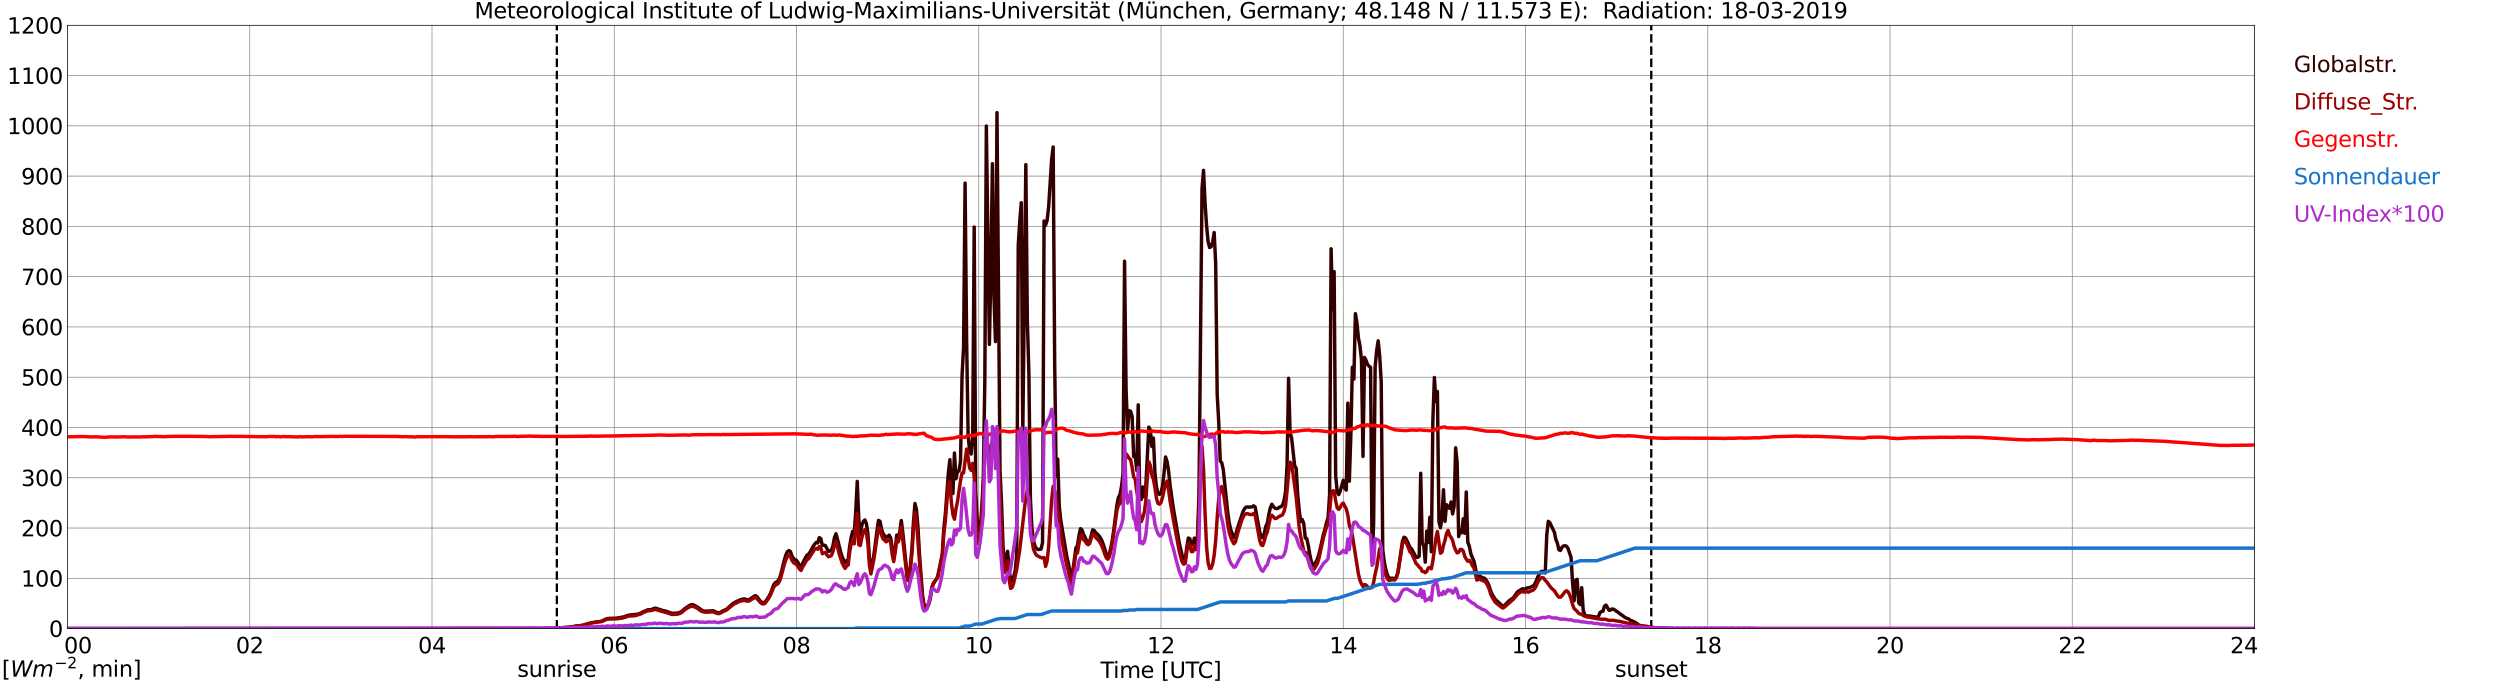 <?xml version="1.0" encoding="utf-8" standalone="no"?>
<!DOCTYPE svg PUBLIC "-//W3C//DTD SVG 1.1//EN"
  "http://www.w3.org/Graphics/SVG/1.1/DTD/svg11.dtd">
<svg xmlns:xlink="http://www.w3.org/1999/xlink" width="1085.4pt" height="296.64pt" viewBox="0 0 1085.4 296.64" xmlns="http://www.w3.org/2000/svg" version="1.1">
 <defs>
  <style type="text/css">*{stroke-linejoin: round; stroke-linecap: butt}</style>
 </defs>
 <g id="figure_1">
  <g id="patch_1">
   <path d="M 0 296.64 
L 1085.4 296.64 
L 1085.4 0 
L 0 0 
z
" style="fill: #ffffff"/>
  </g>
  <g id="axes_1">
   <g id="patch_2">
    <path d="M 29.306 272.909 
L 978.814 272.909 
L 978.814 10.976 
L 29.306 10.976 
z
" style="fill: #ffffff"/>
   </g>
   <g id="patch_3">
    <path d="M 978.814 272.909 
L 978.814 272.909 
L 978.814 10.976 
L 978.814 10.976 
z
" clip-path="url(#p0e5432d512)" style="fill: #d3d3d3; opacity: 0.25; stroke: #d3d3d3; stroke-linejoin: miter"/>
   </g>
   <g id="matplotlib.axis_1">
    <g id="xtick_1">
     <g id="line2d_1">
      <path d="M 29.306 272.909 
L 29.306 10.976 
" clip-path="url(#p0e5432d512)" style="fill: none; stroke: #808080; stroke-width: 0.3; stroke-linecap: square"/>
     </g>
     <g id="line2d_2"/>
     <g id="text_1">
      <!--    00 -->
      <g transform="translate(18.733 283.627) scale(0.095 -0.095)">
       <defs>
        <path id="DejaVuSans-20" transform="scale(0.016)"/>
        <path id="DejaVuSans-30" d="M 2034 4250 
Q 1547 4250 1301 3770 
Q 1056 3291 1056 2328 
Q 1056 1369 1301 889 
Q 1547 409 2034 409 
Q 2525 409 2770 889 
Q 3016 1369 3016 2328 
Q 3016 3291 2770 3770 
Q 2525 4250 2034 4250 
z
M 2034 4750 
Q 2819 4750 3233 4129 
Q 3647 3509 3647 2328 
Q 3647 1150 3233 529 
Q 2819 -91 2034 -91 
Q 1250 -91 836 529 
Q 422 1150 422 2328 
Q 422 3509 836 4129 
Q 1250 4750 2034 4750 
z
" transform="scale(0.016)"/>
       </defs>
       <use xlink:href="#DejaVuSans-20"/>
       <use xlink:href="#DejaVuSans-20" transform="translate(31.787 0)"/>
       <use xlink:href="#DejaVuSans-20" transform="translate(63.574 0)"/>
       <use xlink:href="#DejaVuSans-30" transform="translate(95.361 0)"/>
       <use xlink:href="#DejaVuSans-30" transform="translate(158.984 0)"/>
      </g>
     </g>
    </g>
    <g id="xtick_2">
     <g id="line2d_3">
      <path d="M 108.431 272.909 
L 108.431 10.976 
" clip-path="url(#p0e5432d512)" style="fill: none; stroke: #808080; stroke-width: 0.3; stroke-linecap: square"/>
     </g>
     <g id="line2d_4"/>
     <g id="text_2">
      <!-- 02 -->
      <g transform="translate(102.387 283.627) scale(0.095 -0.095)">
       <defs>
        <path id="DejaVuSans-32" d="M 1228 531 
L 3431 531 
L 3431 0 
L 469 0 
L 469 531 
Q 828 903 1448 1529 
Q 2069 2156 2228 2338 
Q 2531 2678 2651 2914 
Q 2772 3150 2772 3378 
Q 2772 3750 2511 3984 
Q 2250 4219 1831 4219 
Q 1534 4219 1204 4116 
Q 875 4013 500 3803 
L 500 4441 
Q 881 4594 1212 4672 
Q 1544 4750 1819 4750 
Q 2544 4750 2975 4387 
Q 3406 4025 3406 3419 
Q 3406 3131 3298 2873 
Q 3191 2616 2906 2266 
Q 2828 2175 2409 1742 
Q 1991 1309 1228 531 
z
" transform="scale(0.016)"/>
       </defs>
       <use xlink:href="#DejaVuSans-30"/>
       <use xlink:href="#DejaVuSans-32" transform="translate(63.623 0)"/>
      </g>
     </g>
    </g>
    <g id="xtick_3">
     <g id="line2d_5">
      <path d="M 187.557 272.909 
L 187.557 10.976 
" clip-path="url(#p0e5432d512)" style="fill: none; stroke: #808080; stroke-width: 0.3; stroke-linecap: square"/>
     </g>
     <g id="line2d_6"/>
     <g id="text_3">
      <!-- 04 -->
      <g transform="translate(181.513 283.627) scale(0.095 -0.095)">
       <defs>
        <path id="DejaVuSans-34" d="M 2419 4116 
L 825 1625 
L 2419 1625 
L 2419 4116 
z
M 2253 4666 
L 3047 4666 
L 3047 1625 
L 3713 1625 
L 3713 1100 
L 3047 1100 
L 3047 0 
L 2419 0 
L 2419 1100 
L 313 1100 
L 313 1709 
L 2253 4666 
z
" transform="scale(0.016)"/>
       </defs>
       <use xlink:href="#DejaVuSans-30"/>
       <use xlink:href="#DejaVuSans-34" transform="translate(63.623 0)"/>
      </g>
     </g>
    </g>
    <g id="xtick_4">
     <g id="line2d_7">
      <path d="M 266.683 272.909 
L 266.683 10.976 
" clip-path="url(#p0e5432d512)" style="fill: none; stroke: #808080; stroke-width: 0.3; stroke-linecap: square"/>
     </g>
     <g id="line2d_8"/>
     <g id="text_4">
      <!-- 06 -->
      <g transform="translate(260.638 283.627) scale(0.095 -0.095)">
       <defs>
        <path id="DejaVuSans-36" d="M 2113 2584 
Q 1688 2584 1439 2293 
Q 1191 2003 1191 1497 
Q 1191 994 1439 701 
Q 1688 409 2113 409 
Q 2538 409 2786 701 
Q 3034 994 3034 1497 
Q 3034 2003 2786 2293 
Q 2538 2584 2113 2584 
z
M 3366 4563 
L 3366 3988 
Q 3128 4100 2886 4159 
Q 2644 4219 2406 4219 
Q 1781 4219 1451 3797 
Q 1122 3375 1075 2522 
Q 1259 2794 1537 2939 
Q 1816 3084 2150 3084 
Q 2853 3084 3261 2657 
Q 3669 2231 3669 1497 
Q 3669 778 3244 343 
Q 2819 -91 2113 -91 
Q 1303 -91 875 529 
Q 447 1150 447 2328 
Q 447 3434 972 4092 
Q 1497 4750 2381 4750 
Q 2619 4750 2861 4703 
Q 3103 4656 3366 4563 
z
" transform="scale(0.016)"/>
       </defs>
       <use xlink:href="#DejaVuSans-30"/>
       <use xlink:href="#DejaVuSans-36" transform="translate(63.623 0)"/>
      </g>
     </g>
    </g>
    <g id="xtick_5">
     <g id="line2d_9">
      <path d="M 345.808 272.909 
L 345.808 10.976 
" clip-path="url(#p0e5432d512)" style="fill: none; stroke: #808080; stroke-width: 0.3; stroke-linecap: square"/>
     </g>
     <g id="line2d_10"/>
     <g id="text_5">
      <!-- 08 -->
      <g transform="translate(339.764 283.627) scale(0.095 -0.095)">
       <defs>
        <path id="DejaVuSans-38" d="M 2034 2216 
Q 1584 2216 1326 1975 
Q 1069 1734 1069 1313 
Q 1069 891 1326 650 
Q 1584 409 2034 409 
Q 2484 409 2743 651 
Q 3003 894 3003 1313 
Q 3003 1734 2745 1975 
Q 2488 2216 2034 2216 
z
M 1403 2484 
Q 997 2584 770 2862 
Q 544 3141 544 3541 
Q 544 4100 942 4425 
Q 1341 4750 2034 4750 
Q 2731 4750 3128 4425 
Q 3525 4100 3525 3541 
Q 3525 3141 3298 2862 
Q 3072 2584 2669 2484 
Q 3125 2378 3379 2068 
Q 3634 1759 3634 1313 
Q 3634 634 3220 271 
Q 2806 -91 2034 -91 
Q 1263 -91 848 271 
Q 434 634 434 1313 
Q 434 1759 690 2068 
Q 947 2378 1403 2484 
z
M 1172 3481 
Q 1172 3119 1398 2916 
Q 1625 2713 2034 2713 
Q 2441 2713 2670 2916 
Q 2900 3119 2900 3481 
Q 2900 3844 2670 4047 
Q 2441 4250 2034 4250 
Q 1625 4250 1398 4047 
Q 1172 3844 1172 3481 
z
" transform="scale(0.016)"/>
       </defs>
       <use xlink:href="#DejaVuSans-30"/>
       <use xlink:href="#DejaVuSans-38" transform="translate(63.623 0)"/>
      </g>
     </g>
    </g>
    <g id="xtick_6">
     <g id="line2d_11">
      <path d="M 424.934 272.909 
L 424.934 10.976 
" clip-path="url(#p0e5432d512)" style="fill: none; stroke: #808080; stroke-width: 0.3; stroke-linecap: square"/>
     </g>
     <g id="line2d_12"/>
     <g id="text_6">
      <!-- 10 -->
      <g transform="translate(418.89 283.627) scale(0.095 -0.095)">
       <defs>
        <path id="DejaVuSans-31" d="M 794 531 
L 1825 531 
L 1825 4091 
L 703 3866 
L 703 4441 
L 1819 4666 
L 2450 4666 
L 2450 531 
L 3481 531 
L 3481 0 
L 794 0 
L 794 531 
z
" transform="scale(0.016)"/>
       </defs>
       <use xlink:href="#DejaVuSans-31"/>
       <use xlink:href="#DejaVuSans-30" transform="translate(63.623 0)"/>
      </g>
     </g>
    </g>
    <g id="xtick_7">
     <g id="line2d_13">
      <path d="M 504.06 272.909 
L 504.06 10.976 
" clip-path="url(#p0e5432d512)" style="fill: none; stroke: #808080; stroke-width: 0.3; stroke-linecap: square"/>
     </g>
     <g id="line2d_14"/>
     <g id="text_7">
      <!-- 12 -->
      <g transform="translate(498.015 283.627) scale(0.095 -0.095)">
       <use xlink:href="#DejaVuSans-31"/>
       <use xlink:href="#DejaVuSans-32" transform="translate(63.623 0)"/>
      </g>
     </g>
    </g>
    <g id="xtick_8">
     <g id="line2d_15">
      <path d="M 583.185 272.909 
L 583.185 10.976 
" clip-path="url(#p0e5432d512)" style="fill: none; stroke: #808080; stroke-width: 0.3; stroke-linecap: square"/>
     </g>
     <g id="line2d_16"/>
     <g id="text_8">
      <!-- 14 -->
      <g transform="translate(577.141 283.627) scale(0.095 -0.095)">
       <use xlink:href="#DejaVuSans-31"/>
       <use xlink:href="#DejaVuSans-34" transform="translate(63.623 0)"/>
      </g>
     </g>
    </g>
    <g id="xtick_9">
     <g id="line2d_17">
      <path d="M 662.311 272.909 
L 662.311 10.976 
" clip-path="url(#p0e5432d512)" style="fill: none; stroke: #808080; stroke-width: 0.3; stroke-linecap: square"/>
     </g>
     <g id="line2d_18"/>
     <g id="text_9">
      <!-- 16 -->
      <g transform="translate(656.267 283.627) scale(0.095 -0.095)">
       <use xlink:href="#DejaVuSans-31"/>
       <use xlink:href="#DejaVuSans-36" transform="translate(63.623 0)"/>
      </g>
     </g>
    </g>
    <g id="xtick_10">
     <g id="line2d_19">
      <path d="M 741.437 272.909 
L 741.437 10.976 
" clip-path="url(#p0e5432d512)" style="fill: none; stroke: #808080; stroke-width: 0.3; stroke-linecap: square"/>
     </g>
     <g id="line2d_20"/>
     <g id="text_10">
      <!-- 18 -->
      <g transform="translate(735.392 283.627) scale(0.095 -0.095)">
       <use xlink:href="#DejaVuSans-31"/>
       <use xlink:href="#DejaVuSans-38" transform="translate(63.623 0)"/>
      </g>
     </g>
    </g>
    <g id="xtick_11">
     <g id="line2d_21">
      <path d="M 820.562 272.909 
L 820.562 10.976 
" clip-path="url(#p0e5432d512)" style="fill: none; stroke: #808080; stroke-width: 0.3; stroke-linecap: square"/>
     </g>
     <g id="line2d_22"/>
     <g id="text_11">
      <!-- 20 -->
      <g transform="translate(814.518 283.627) scale(0.095 -0.095)">
       <use xlink:href="#DejaVuSans-32"/>
       <use xlink:href="#DejaVuSans-30" transform="translate(63.623 0)"/>
      </g>
     </g>
    </g>
    <g id="xtick_12">
     <g id="line2d_23">
      <path d="M 899.688 272.909 
L 899.688 10.976 
" clip-path="url(#p0e5432d512)" style="fill: none; stroke: #808080; stroke-width: 0.3; stroke-linecap: square"/>
     </g>
     <g id="line2d_24"/>
     <g id="text_12">
      <!-- 22 -->
      <g transform="translate(893.644 283.627) scale(0.095 -0.095)">
       <use xlink:href="#DejaVuSans-32"/>
       <use xlink:href="#DejaVuSans-32" transform="translate(63.623 0)"/>
      </g>
     </g>
    </g>
    <g id="xtick_13">
     <g id="line2d_25">
      <path d="M 978.814 272.909 
L 978.814 10.976 
" clip-path="url(#p0e5432d512)" style="fill: none; stroke: #808080; stroke-width: 0.3; stroke-linecap: square"/>
     </g>
     <g id="line2d_26"/>
     <g id="text_13">
      <!-- 24    -->
      <g transform="translate(968.241 283.627) scale(0.095 -0.095)">
       <use xlink:href="#DejaVuSans-32"/>
       <use xlink:href="#DejaVuSans-34" transform="translate(63.623 0)"/>
       <use xlink:href="#DejaVuSans-20" transform="translate(127.246 0)"/>
       <use xlink:href="#DejaVuSans-20" transform="translate(159.033 0)"/>
       <use xlink:href="#DejaVuSans-20" transform="translate(190.82 0)"/>
      </g>
     </g>
    </g>
    <g id="text_14">
     <!-- Time [UTC] -->
     <g transform="translate(477.806 294.322) scale(0.095 -0.095)">
      <defs>
       <path id="DejaVuSans-54" d="M -19 4666 
L 3928 4666 
L 3928 4134 
L 2272 4134 
L 2272 0 
L 1638 0 
L 1638 4134 
L -19 4134 
L -19 4666 
z
" transform="scale(0.016)"/>
       <path id="DejaVuSans-69" d="M 603 3500 
L 1178 3500 
L 1178 0 
L 603 0 
L 603 3500 
z
M 603 4863 
L 1178 4863 
L 1178 4134 
L 603 4134 
L 603 4863 
z
" transform="scale(0.016)"/>
       <path id="DejaVuSans-6d" d="M 3328 2828 
Q 3544 3216 3844 3400 
Q 4144 3584 4550 3584 
Q 5097 3584 5394 3201 
Q 5691 2819 5691 2113 
L 5691 0 
L 5113 0 
L 5113 2094 
Q 5113 2597 4934 2840 
Q 4756 3084 4391 3084 
Q 3944 3084 3684 2787 
Q 3425 2491 3425 1978 
L 3425 0 
L 2847 0 
L 2847 2094 
Q 2847 2600 2669 2842 
Q 2491 3084 2119 3084 
Q 1678 3084 1418 2786 
Q 1159 2488 1159 1978 
L 1159 0 
L 581 0 
L 581 3500 
L 1159 3500 
L 1159 2956 
Q 1356 3278 1631 3431 
Q 1906 3584 2284 3584 
Q 2666 3584 2933 3390 
Q 3200 3197 3328 2828 
z
" transform="scale(0.016)"/>
       <path id="DejaVuSans-65" d="M 3597 1894 
L 3597 1613 
L 953 1613 
Q 991 1019 1311 708 
Q 1631 397 2203 397 
Q 2534 397 2845 478 
Q 3156 559 3463 722 
L 3463 178 
Q 3153 47 2828 -22 
Q 2503 -91 2169 -91 
Q 1331 -91 842 396 
Q 353 884 353 1716 
Q 353 2575 817 3079 
Q 1281 3584 2069 3584 
Q 2775 3584 3186 3129 
Q 3597 2675 3597 1894 
z
M 3022 2063 
Q 3016 2534 2758 2815 
Q 2500 3097 2075 3097 
Q 1594 3097 1305 2825 
Q 1016 2553 972 2059 
L 3022 2063 
z
" transform="scale(0.016)"/>
       <path id="DejaVuSans-5b" d="M 550 4863 
L 1875 4863 
L 1875 4416 
L 1125 4416 
L 1125 -397 
L 1875 -397 
L 1875 -844 
L 550 -844 
L 550 4863 
z
" transform="scale(0.016)"/>
       <path id="DejaVuSans-55" d="M 556 4666 
L 1191 4666 
L 1191 1831 
Q 1191 1081 1462 751 
Q 1734 422 2344 422 
Q 2950 422 3222 751 
Q 3494 1081 3494 1831 
L 3494 4666 
L 4128 4666 
L 4128 1753 
Q 4128 841 3676 375 
Q 3225 -91 2344 -91 
Q 1459 -91 1007 375 
Q 556 841 556 1753 
L 556 4666 
z
" transform="scale(0.016)"/>
       <path id="DejaVuSans-43" d="M 4122 4306 
L 4122 3641 
Q 3803 3938 3442 4084 
Q 3081 4231 2675 4231 
Q 1875 4231 1450 3742 
Q 1025 3253 1025 2328 
Q 1025 1406 1450 917 
Q 1875 428 2675 428 
Q 3081 428 3442 575 
Q 3803 722 4122 1019 
L 4122 359 
Q 3791 134 3420 21 
Q 3050 -91 2638 -91 
Q 1578 -91 968 557 
Q 359 1206 359 2328 
Q 359 3453 968 4101 
Q 1578 4750 2638 4750 
Q 3056 4750 3426 4639 
Q 3797 4528 4122 4306 
z
" transform="scale(0.016)"/>
       <path id="DejaVuSans-5d" d="M 1947 4863 
L 1947 -844 
L 622 -844 
L 622 -397 
L 1369 -397 
L 1369 4416 
L 622 4416 
L 622 4863 
L 1947 4863 
z
" transform="scale(0.016)"/>
      </defs>
      <use xlink:href="#DejaVuSans-54"/>
      <use xlink:href="#DejaVuSans-69" transform="translate(57.959 0)"/>
      <use xlink:href="#DejaVuSans-6d" transform="translate(85.742 0)"/>
      <use xlink:href="#DejaVuSans-65" transform="translate(183.154 0)"/>
      <use xlink:href="#DejaVuSans-20" transform="translate(244.678 0)"/>
      <use xlink:href="#DejaVuSans-5b" transform="translate(276.465 0)"/>
      <use xlink:href="#DejaVuSans-55" transform="translate(315.479 0)"/>
      <use xlink:href="#DejaVuSans-54" transform="translate(388.672 0)"/>
      <use xlink:href="#DejaVuSans-43" transform="translate(443.881 0)"/>
      <use xlink:href="#DejaVuSans-5d" transform="translate(513.705 0)"/>
     </g>
    </g>
   </g>
   <g id="matplotlib.axis_2">
    <g id="ytick_1">
     <g id="line2d_27">
      <path d="M 29.306 272.909 
L 978.814 272.909 
" clip-path="url(#p0e5432d512)" style="fill: none; stroke: #808080; stroke-width: 0.3; stroke-linecap: square"/>
     </g>
     <g id="line2d_28"/>
     <g id="text_15">
      <!-- 0 -->
      <g transform="translate(21.261 276.518) scale(0.095 -0.095)">
       <use xlink:href="#DejaVuSans-30"/>
      </g>
     </g>
    </g>
    <g id="ytick_2">
     <g id="line2d_29">
      <path d="M 29.306 251.081 
L 978.814 251.081 
" clip-path="url(#p0e5432d512)" style="fill: none; stroke: #808080; stroke-width: 0.3; stroke-linecap: square"/>
     </g>
     <g id="line2d_30"/>
     <g id="text_16">
      <!-- 100 -->
      <g transform="translate(9.173 254.69) scale(0.095 -0.095)">
       <use xlink:href="#DejaVuSans-31"/>
       <use xlink:href="#DejaVuSans-30" transform="translate(63.623 0)"/>
       <use xlink:href="#DejaVuSans-30" transform="translate(127.246 0)"/>
      </g>
     </g>
    </g>
    <g id="ytick_3">
     <g id="line2d_31">
      <path d="M 29.306 229.253 
L 978.814 229.253 
" clip-path="url(#p0e5432d512)" style="fill: none; stroke: #808080; stroke-width: 0.3; stroke-linecap: square"/>
     </g>
     <g id="line2d_32"/>
     <g id="text_17">
      <!-- 200 -->
      <g transform="translate(9.173 232.863) scale(0.095 -0.095)">
       <use xlink:href="#DejaVuSans-32"/>
       <use xlink:href="#DejaVuSans-30" transform="translate(63.623 0)"/>
       <use xlink:href="#DejaVuSans-30" transform="translate(127.246 0)"/>
      </g>
     </g>
    </g>
    <g id="ytick_4">
     <g id="line2d_33">
      <path d="M 29.306 207.426 
L 978.814 207.426 
" clip-path="url(#p0e5432d512)" style="fill: none; stroke: #808080; stroke-width: 0.3; stroke-linecap: square"/>
     </g>
     <g id="line2d_34"/>
     <g id="text_18">
      <!-- 300 -->
      <g transform="translate(9.173 211.035) scale(0.095 -0.095)">
       <defs>
        <path id="DejaVuSans-33" d="M 2597 2516 
Q 3050 2419 3304 2112 
Q 3559 1806 3559 1356 
Q 3559 666 3084 287 
Q 2609 -91 1734 -91 
Q 1441 -91 1130 -33 
Q 819 25 488 141 
L 488 750 
Q 750 597 1062 519 
Q 1375 441 1716 441 
Q 2309 441 2620 675 
Q 2931 909 2931 1356 
Q 2931 1769 2642 2001 
Q 2353 2234 1838 2234 
L 1294 2234 
L 1294 2753 
L 1863 2753 
Q 2328 2753 2575 2939 
Q 2822 3125 2822 3475 
Q 2822 3834 2567 4026 
Q 2313 4219 1838 4219 
Q 1578 4219 1281 4162 
Q 984 4106 628 3988 
L 628 4550 
Q 988 4650 1302 4700 
Q 1616 4750 1894 4750 
Q 2613 4750 3031 4423 
Q 3450 4097 3450 3541 
Q 3450 3153 3228 2886 
Q 3006 2619 2597 2516 
z
" transform="scale(0.016)"/>
       </defs>
       <use xlink:href="#DejaVuSans-33"/>
       <use xlink:href="#DejaVuSans-30" transform="translate(63.623 0)"/>
       <use xlink:href="#DejaVuSans-30" transform="translate(127.246 0)"/>
      </g>
     </g>
    </g>
    <g id="ytick_5">
     <g id="line2d_35">
      <path d="M 29.306 185.598 
L 978.814 185.598 
" clip-path="url(#p0e5432d512)" style="fill: none; stroke: #808080; stroke-width: 0.3; stroke-linecap: square"/>
     </g>
     <g id="line2d_36"/>
     <g id="text_19">
      <!-- 400 -->
      <g transform="translate(9.173 189.207) scale(0.095 -0.095)">
       <use xlink:href="#DejaVuSans-34"/>
       <use xlink:href="#DejaVuSans-30" transform="translate(63.623 0)"/>
       <use xlink:href="#DejaVuSans-30" transform="translate(127.246 0)"/>
      </g>
     </g>
    </g>
    <g id="ytick_6">
     <g id="line2d_37">
      <path d="M 29.306 163.77 
L 978.814 163.77 
" clip-path="url(#p0e5432d512)" style="fill: none; stroke: #808080; stroke-width: 0.3; stroke-linecap: square"/>
     </g>
     <g id="line2d_38"/>
     <g id="text_20">
      <!-- 500 -->
      <g transform="translate(9.173 167.379) scale(0.095 -0.095)">
       <defs>
        <path id="DejaVuSans-35" d="M 691 4666 
L 3169 4666 
L 3169 4134 
L 1269 4134 
L 1269 2991 
Q 1406 3038 1543 3061 
Q 1681 3084 1819 3084 
Q 2600 3084 3056 2656 
Q 3513 2228 3513 1497 
Q 3513 744 3044 326 
Q 2575 -91 1722 -91 
Q 1428 -91 1123 -41 
Q 819 9 494 109 
L 494 744 
Q 775 591 1075 516 
Q 1375 441 1709 441 
Q 2250 441 2565 725 
Q 2881 1009 2881 1497 
Q 2881 1984 2565 2268 
Q 2250 2553 1709 2553 
Q 1456 2553 1204 2497 
Q 953 2441 691 2322 
L 691 4666 
z
" transform="scale(0.016)"/>
       </defs>
       <use xlink:href="#DejaVuSans-35"/>
       <use xlink:href="#DejaVuSans-30" transform="translate(63.623 0)"/>
       <use xlink:href="#DejaVuSans-30" transform="translate(127.246 0)"/>
      </g>
     </g>
    </g>
    <g id="ytick_7">
     <g id="line2d_39">
      <path d="M 29.306 141.942 
L 978.814 141.942 
" clip-path="url(#p0e5432d512)" style="fill: none; stroke: #808080; stroke-width: 0.3; stroke-linecap: square"/>
     </g>
     <g id="line2d_40"/>
     <g id="text_21">
      <!-- 600 -->
      <g transform="translate(9.173 145.551) scale(0.095 -0.095)">
       <use xlink:href="#DejaVuSans-36"/>
       <use xlink:href="#DejaVuSans-30" transform="translate(63.623 0)"/>
       <use xlink:href="#DejaVuSans-30" transform="translate(127.246 0)"/>
      </g>
     </g>
    </g>
    <g id="ytick_8">
     <g id="line2d_41">
      <path d="M 29.306 120.114 
L 978.814 120.114 
" clip-path="url(#p0e5432d512)" style="fill: none; stroke: #808080; stroke-width: 0.3; stroke-linecap: square"/>
     </g>
     <g id="line2d_42"/>
     <g id="text_22">
      <!-- 700 -->
      <g transform="translate(9.173 123.724) scale(0.095 -0.095)">
       <defs>
        <path id="DejaVuSans-37" d="M 525 4666 
L 3525 4666 
L 3525 4397 
L 1831 0 
L 1172 0 
L 2766 4134 
L 525 4134 
L 525 4666 
z
" transform="scale(0.016)"/>
       </defs>
       <use xlink:href="#DejaVuSans-37"/>
       <use xlink:href="#DejaVuSans-30" transform="translate(63.623 0)"/>
       <use xlink:href="#DejaVuSans-30" transform="translate(127.246 0)"/>
      </g>
     </g>
    </g>
    <g id="ytick_9">
     <g id="line2d_43">
      <path d="M 29.306 98.287 
L 978.814 98.287 
" clip-path="url(#p0e5432d512)" style="fill: none; stroke: #808080; stroke-width: 0.3; stroke-linecap: square"/>
     </g>
     <g id="line2d_44"/>
     <g id="text_23">
      <!-- 800 -->
      <g transform="translate(9.173 101.896) scale(0.095 -0.095)">
       <use xlink:href="#DejaVuSans-38"/>
       <use xlink:href="#DejaVuSans-30" transform="translate(63.623 0)"/>
       <use xlink:href="#DejaVuSans-30" transform="translate(127.246 0)"/>
      </g>
     </g>
    </g>
    <g id="ytick_10">
     <g id="line2d_45">
      <path d="M 29.306 76.459 
L 978.814 76.459 
" clip-path="url(#p0e5432d512)" style="fill: none; stroke: #808080; stroke-width: 0.3; stroke-linecap: square"/>
     </g>
     <g id="line2d_46"/>
     <g id="text_24">
      <!-- 900 -->
      <g transform="translate(9.173 80.068) scale(0.095 -0.095)">
       <defs>
        <path id="DejaVuSans-39" d="M 703 97 
L 703 672 
Q 941 559 1184 500 
Q 1428 441 1663 441 
Q 2288 441 2617 861 
Q 2947 1281 2994 2138 
Q 2813 1869 2534 1725 
Q 2256 1581 1919 1581 
Q 1219 1581 811 2004 
Q 403 2428 403 3163 
Q 403 3881 828 4315 
Q 1253 4750 1959 4750 
Q 2769 4750 3195 4129 
Q 3622 3509 3622 2328 
Q 3622 1225 3098 567 
Q 2575 -91 1691 -91 
Q 1453 -91 1209 -44 
Q 966 3 703 97 
z
M 1959 2075 
Q 2384 2075 2632 2365 
Q 2881 2656 2881 3163 
Q 2881 3666 2632 3958 
Q 2384 4250 1959 4250 
Q 1534 4250 1286 3958 
Q 1038 3666 1038 3163 
Q 1038 2656 1286 2365 
Q 1534 2075 1959 2075 
z
" transform="scale(0.016)"/>
       </defs>
       <use xlink:href="#DejaVuSans-39"/>
       <use xlink:href="#DejaVuSans-30" transform="translate(63.623 0)"/>
       <use xlink:href="#DejaVuSans-30" transform="translate(127.246 0)"/>
      </g>
     </g>
    </g>
    <g id="ytick_11">
     <g id="line2d_47">
      <path d="M 29.306 54.631 
L 978.814 54.631 
" clip-path="url(#p0e5432d512)" style="fill: none; stroke: #808080; stroke-width: 0.3; stroke-linecap: square"/>
     </g>
     <g id="line2d_48"/>
     <g id="text_25">
      <!-- 1000 -->
      <g transform="translate(3.128 58.24) scale(0.095 -0.095)">
       <use xlink:href="#DejaVuSans-31"/>
       <use xlink:href="#DejaVuSans-30" transform="translate(63.623 0)"/>
       <use xlink:href="#DejaVuSans-30" transform="translate(127.246 0)"/>
       <use xlink:href="#DejaVuSans-30" transform="translate(190.869 0)"/>
      </g>
     </g>
    </g>
    <g id="ytick_12">
     <g id="line2d_49">
      <path d="M 29.306 32.803 
L 978.814 32.803 
" clip-path="url(#p0e5432d512)" style="fill: none; stroke: #808080; stroke-width: 0.3; stroke-linecap: square"/>
     </g>
     <g id="line2d_50"/>
     <g id="text_26">
      <!-- 1100 -->
      <g transform="translate(3.128 36.413) scale(0.095 -0.095)">
       <use xlink:href="#DejaVuSans-31"/>
       <use xlink:href="#DejaVuSans-31" transform="translate(63.623 0)"/>
       <use xlink:href="#DejaVuSans-30" transform="translate(127.246 0)"/>
       <use xlink:href="#DejaVuSans-30" transform="translate(190.869 0)"/>
      </g>
     </g>
    </g>
    <g id="ytick_13">
     <g id="line2d_51">
      <path d="M 29.306 10.976 
L 978.814 10.976 
" clip-path="url(#p0e5432d512)" style="fill: none; stroke: #808080; stroke-width: 0.3; stroke-linecap: square"/>
     </g>
     <g id="line2d_52"/>
     <g id="text_27">
      <!-- 1200 -->
      <g transform="translate(3.128 14.585) scale(0.095 -0.095)">
       <use xlink:href="#DejaVuSans-31"/>
       <use xlink:href="#DejaVuSans-32" transform="translate(63.623 0)"/>
       <use xlink:href="#DejaVuSans-30" transform="translate(127.246 0)"/>
       <use xlink:href="#DejaVuSans-30" transform="translate(190.869 0)"/>
      </g>
     </g>
    </g>
   </g>
   <g id="line2d_53">
    <path d="M 241.758 272.909 
L 241.758 10.976 
" clip-path="url(#p0e5432d512)" style="fill: none; stroke-dasharray: 3.7,1.6; stroke-dashoffset: 0; stroke: #000000"/>
   </g>
   <g id="line2d_54">
    <path d="M 716.908 272.909 
L 716.908 10.976 
" clip-path="url(#p0e5432d512)" style="fill: none; stroke-dasharray: 3.7,1.6; stroke-dashoffset: 0; stroke: #000000"/>
   </g>
   <g id="line2d_55">
    <path d="M 29.306 272.909 
L 237.67 272.856 
L 238.329 272.763 
L 239.648 272.795 
L 246.901 272.357 
L 248.88 272.012 
L 249.539 271.979 
L 250.198 271.791 
L 252.836 271.603 
L 254.155 271.101 
L 256.792 270.348 
L 258.111 270.191 
L 259.43 269.94 
L 260.748 269.846 
L 262.067 269.25 
L 263.386 268.624 
L 264.705 268.467 
L 267.342 268.404 
L 270.639 267.871 
L 272.617 267.181 
L 273.277 267.024 
L 275.914 266.804 
L 277.233 266.555 
L 278.552 266.02 
L 279.211 265.581 
L 279.87 265.363 
L 281.189 264.767 
L 282.508 264.704 
L 284.486 264.014 
L 287.783 265.049 
L 289.102 265.33 
L 291.739 266.304 
L 294.377 266.147 
L 295.036 265.959 
L 296.355 265.173 
L 297.014 264.483 
L 298.992 263.104 
L 299.652 262.728 
L 300.311 262.508 
L 300.971 262.571 
L 302.949 263.636 
L 304.927 265.079 
L 305.586 265.33 
L 307.564 265.33 
L 309.543 265.142 
L 311.521 266.02 
L 312.18 266.02 
L 312.839 265.863 
L 313.499 265.394 
L 315.477 264.453 
L 316.796 263.291 
L 318.114 262.069 
L 319.433 261.316 
L 321.411 260.406 
L 322.73 260.061 
L 323.39 260.03 
L 324.049 260.345 
L 324.708 260.469 
L 325.368 260.281 
L 327.346 258.902 
L 328.005 258.618 
L 328.665 259.09 
L 329.983 260.814 
L 330.643 261.473 
L 331.302 261.694 
L 331.961 261.537 
L 332.621 260.814 
L 333.94 258.775 
L 334.599 257.459 
L 335.918 253.884 
L 336.577 252.974 
L 337.236 252.629 
L 337.896 252.033 
L 338.555 250.81 
L 339.215 248.49 
L 340.533 243.094 
L 341.193 240.931 
L 341.852 239.519 
L 342.512 239.05 
L 343.171 239.458 
L 343.83 241.403 
L 344.49 242.468 
L 345.149 243 
L 345.808 243.251 
L 347.127 245.384 
L 347.787 246.043 
L 349.105 243.315 
L 349.765 241.999 
L 350.424 240.994 
L 351.083 240.586 
L 351.743 239.615 
L 353.062 237.199 
L 353.721 236.195 
L 354.38 235.505 
L 355.04 235.695 
L 355.699 233.435 
L 356.359 233.813 
L 357.018 236.79 
L 357.677 236.666 
L 358.337 236.854 
L 359.655 239.425 
L 360.974 238.923 
L 361.634 236.917 
L 362.293 233.372 
L 362.952 231.742 
L 363.612 234.158 
L 364.93 239.458 
L 365.59 241.684 
L 366.909 244.413 
L 367.568 243.472 
L 368.227 243.127 
L 368.887 237.292 
L 369.546 233.278 
L 370.206 230.676 
L 370.865 231.711 
L 371.524 222.207 
L 372.184 209.006 
L 372.843 225.377 
L 373.502 232.087 
L 374.162 228.072 
L 374.821 226.411 
L 375.481 225.752 
L 376.14 227.225 
L 376.799 231.648 
L 377.459 242.311 
L 378.118 247.329 
L 378.777 244.476 
L 379.437 240.65 
L 380.756 230.489 
L 381.415 225.94 
L 382.074 226.348 
L 382.734 229.736 
L 383.393 231.711 
L 384.712 233.342 
L 385.371 232.933 
L 386.031 232.338 
L 386.69 233.529 
L 388.009 242.217 
L 388.668 238.297 
L 389.328 232.338 
L 389.987 233.278 
L 390.646 230.927 
L 391.306 226.003 
L 391.965 231.303 
L 393.943 250.402 
L 394.603 250.78 
L 395.262 245.635 
L 395.921 238.266 
L 396.581 226.817 
L 397.24 218.601 
L 397.899 221.363 
L 398.559 229.14 
L 399.218 240.994 
L 400.537 258.557 
L 401.196 262.508 
L 401.856 263.23 
L 402.515 263.01 
L 403.175 262.039 
L 403.834 259.779 
L 404.493 255.263 
L 405.153 253.382 
L 406.471 251.5 
L 407.131 250.184 
L 409.109 240.556 
L 409.768 229.452 
L 410.428 223.211 
L 411.746 205.273 
L 412.406 199.565 
L 413.065 212.926 
L 413.725 214.242 
L 414.384 196.68 
L 415.043 207.845 
L 415.703 204.741 
L 416.362 204.457 
L 417.022 200.225 
L 417.681 163.122 
L 418.34 150.861 
L 419 79.513 
L 419.659 147.098 
L 420.318 189.027 
L 420.978 195.896 
L 421.637 197.118 
L 422.297 189.656 
L 422.956 98.549 
L 423.615 213.114 
L 424.275 225.877 
L 424.934 230.393 
L 425.593 229.391 
L 426.253 220.734 
L 426.912 207.594 
L 427.572 165.318 
L 428.231 54.705 
L 429.55 149.543 
L 430.209 117.397 
L 430.869 71.076 
L 431.528 128.437 
L 432.187 148.29 
L 432.847 48.904 
L 434.165 204.049 
L 434.825 218.601 
L 435.484 237.386 
L 436.144 244.443 
L 436.803 243.094 
L 437.462 239.364 
L 438.122 247.108 
L 438.781 251.969 
L 439.44 252.347 
L 440.1 250.433 
L 440.759 247.768 
L 441.419 240.743 
L 442.078 106.452 
L 442.737 96.135 
L 443.397 88.012 
L 444.056 188.18 
L 445.375 71.452 
L 446.034 139.257 
L 446.694 161.806 
L 447.353 216.469 
L 448.012 229.076 
L 448.672 234.503 
L 449.331 237.074 
L 449.991 238.139 
L 450.65 238.578 
L 451.969 238.423 
L 452.628 235.599 
L 453.287 95.947 
L 453.947 97.765 
L 454.606 95.663 
L 455.266 90.018 
L 456.584 69.225 
L 457.244 63.832 
L 457.903 158.012 
L 458.563 206.967 
L 459.222 199.314 
L 459.881 219.824 
L 460.541 225.846 
L 463.178 241.778 
L 463.838 244.443 
L 465.156 251.563 
L 465.816 247.517 
L 467.134 237.858 
L 467.794 236.886 
L 468.453 232.525 
L 469.113 229.515 
L 469.772 230.111 
L 470.431 231.993 
L 471.75 234.658 
L 472.409 235.474 
L 473.069 235.129 
L 474.388 230.048 
L 475.047 230.299 
L 475.706 231.272 
L 476.366 231.805 
L 477.025 232.495 
L 477.685 233.372 
L 478.344 234.627 
L 479.003 236.352 
L 480.322 240.523 
L 480.981 241.307 
L 481.641 240.523 
L 482.3 237.764 
L 482.96 234.219 
L 483.619 229.642 
L 484.938 219.04 
L 485.597 215.873 
L 486.256 214.744 
L 486.916 211.169 
L 487.575 205.681 
L 488.235 113.416 
L 488.894 168.893 
L 489.553 186.77 
L 490.213 178.27 
L 490.872 178.585 
L 491.532 180.874 
L 492.191 198.216 
L 492.85 197.276 
L 493.51 204.206 
L 494.169 175.762 
L 494.828 215.31 
L 495.488 216.846 
L 496.147 211.42 
L 496.807 215.685 
L 497.466 210.949 
L 498.785 185.452 
L 499.444 186.737 
L 500.103 193.857 
L 500.763 190.188 
L 501.422 205.337 
L 502.082 211.357 
L 502.741 214.273 
L 503.4 214.681 
L 504.06 213.897 
L 504.719 211.138 
L 505.379 205.461 
L 506.038 198.404 
L 506.697 200.412 
L 507.357 204.52 
L 508.016 210.824 
L 509.335 220.107 
L 511.972 235.662 
L 513.291 241.403 
L 513.95 242.719 
L 514.61 242.749 
L 515.269 237.482 
L 515.929 233.593 
L 516.588 233.907 
L 517.247 236.446 
L 517.907 236.384 
L 518.566 233.623 
L 519.226 235.725 
L 519.885 233.562 
L 520.544 214.714 
L 521.863 81.99 
L 522.522 73.962 
L 523.182 88.074 
L 523.841 97.889 
L 524.501 104.853 
L 525.16 107.457 
L 525.819 107.079 
L 526.479 105.167 
L 527.138 100.963 
L 527.797 114.293 
L 528.457 171.307 
L 529.116 183.101 
L 529.776 200.129 
L 530.435 200.914 
L 531.094 203.894 
L 533.073 222.836 
L 533.732 227.319 
L 534.391 230.142 
L 535.71 233.342 
L 536.369 232.84 
L 537.029 230.081 
L 539.666 222.113 
L 540.326 220.861 
L 540.985 220.171 
L 541.644 220.075 
L 542.304 220.201 
L 543.623 220.044 
L 544.282 219.605 
L 544.941 220.138 
L 546.919 231.052 
L 547.579 233.217 
L 548.238 233.499 
L 548.898 231.554 
L 549.557 228.574 
L 550.216 227.164 
L 550.876 223.338 
L 551.535 220.389 
L 552.195 218.916 
L 552.854 219.92 
L 553.513 220.671 
L 554.173 220.828 
L 554.832 220.703 
L 555.491 220.171 
L 556.151 220.014 
L 556.81 219.291 
L 557.47 217.442 
L 558.129 213.459 
L 558.788 202.073 
L 559.448 164.252 
L 560.107 187.835 
L 560.766 190.188 
L 562.085 202.231 
L 562.745 203.265 
L 563.404 214.775 
L 564.063 221.707 
L 564.723 226.442 
L 565.382 225.564 
L 566.042 227.352 
L 566.701 233.593 
L 567.36 233.874 
L 568.02 236.917 
L 568.679 240.868 
L 569.338 243.817 
L 569.998 245.447 
L 570.657 245.196 
L 571.976 242.688 
L 572.635 240.46 
L 573.295 237.794 
L 574.613 231.805 
L 575.273 229.642 
L 575.932 226.817 
L 576.592 224.905 
L 577.251 214.869 
L 577.91 108.02 
L 578.57 134.396 
L 579.229 117.93 
L 579.889 206.277 
L 580.548 213.522 
L 581.207 214.714 
L 581.867 213.208 
L 583.185 208.534 
L 583.845 212.046 
L 584.504 212.769 
L 585.164 175.04 
L 585.823 208.91 
L 586.482 188.996 
L 587.142 159.452 
L 587.801 164.565 
L 588.46 136.184 
L 589.12 140.104 
L 589.779 146.784 
L 590.439 150.075 
L 591.098 156.285 
L 591.757 198.153 
L 592.417 155.187 
L 593.076 156.442 
L 593.736 158.23 
L 594.395 159.014 
L 595.054 159.485 
L 595.714 243.629 
L 596.373 227.132 
L 597.032 159.204 
L 597.692 152.208 
L 598.351 147.975 
L 599.011 154.591 
L 599.67 165.883 
L 600.329 238.674 
L 600.989 244.004 
L 601.648 247.141 
L 602.307 249.461 
L 602.967 250.78 
L 603.626 251.092 
L 604.286 251.029 
L 604.945 251.092 
L 605.604 251.312 
L 606.264 250.465 
L 606.923 248.49 
L 608.901 235.003 
L 609.561 233.248 
L 610.22 233.562 
L 610.879 234.784 
L 612.198 237.701 
L 612.858 238.266 
L 614.836 241.999 
L 615.495 241.966 
L 616.154 241.496 
L 616.814 205.492 
L 617.473 235.913 
L 618.133 236.854 
L 618.792 244.068 
L 619.451 230.583 
L 620.111 235.505 
L 620.77 224.56 
L 621.429 239.552 
L 622.089 182.817 
L 622.748 163.908 
L 623.408 174.287 
L 624.067 169.991 
L 624.726 226.505 
L 625.386 229.14 
L 626.045 224.591 
L 626.705 212.642 
L 627.364 226.348 
L 628.023 219.134 
L 628.683 220.138 
L 629.342 220.703 
L 630.001 217.942 
L 630.661 223.117 
L 631.32 219.73 
L 631.98 194.423 
L 632.639 200.914 
L 633.298 232.933 
L 633.958 230.142 
L 634.617 231.333 
L 635.276 225.22 
L 635.936 231.523 
L 636.595 213.616 
L 637.255 235.444 
L 637.914 237.137 
L 638.573 240.335 
L 639.233 242.153 
L 639.892 243.472 
L 640.552 246.451 
L 641.211 250.057 
L 641.87 250.339 
L 642.53 250.121 
L 643.189 250.59 
L 643.848 250.904 
L 644.508 251.029 
L 645.167 251.814 
L 645.827 252.849 
L 646.486 254.353 
L 647.145 256.392 
L 647.805 257.992 
L 649.123 260.124 
L 650.442 261.379 
L 652.42 263.167 
L 653.08 262.916 
L 653.739 262.351 
L 655.058 260.941 
L 657.036 259.498 
L 657.695 258.651 
L 658.355 257.584 
L 659.014 256.83 
L 660.992 255.608 
L 661.652 255.829 
L 662.97 255.294 
L 663.63 255.263 
L 665.608 254.416 
L 666.267 253.696 
L 666.927 252.347 
L 667.586 250.59 
L 668.905 248.239 
L 669.564 248.019 
L 670.224 248.457 
L 670.883 248.741 
L 671.542 232.213 
L 672.202 226.348 
L 672.861 226.913 
L 674.839 231.052 
L 675.499 234.189 
L 676.158 235.882 
L 676.817 238.705 
L 677.477 238.986 
L 678.136 237.637 
L 678.796 237.041 
L 679.455 236.917 
L 680.114 237.137 
L 680.774 238.139 
L 682.092 242.029 
L 682.752 252.974 
L 683.411 260.847 
L 684.071 251.969 
L 684.73 251.531 
L 685.389 261.63 
L 686.049 262.508 
L 686.708 255.139 
L 687.368 265.016 
L 688.027 266.961 
L 688.686 267.338 
L 690.664 267.526 
L 691.983 267.744 
L 693.302 267.934 
L 693.961 267.744 
L 694.621 265.989 
L 695.28 265.518 
L 695.939 265.363 
L 696.599 263.198 
L 697.258 262.696 
L 698.577 264.922 
L 699.236 264.891 
L 699.896 264.389 
L 700.555 264.483 
L 702.533 265.863 
L 703.852 266.867 
L 704.511 267.275 
L 705.171 267.84 
L 705.83 268.246 
L 707.149 268.748 
L 707.808 269.25 
L 709.786 270.097 
L 711.105 271.038 
L 711.765 271.571 
L 714.402 271.979 
L 715.062 271.979 
L 718.358 272.575 
L 726.93 272.909 
L 978.154 272.909 
L 978.154 272.909 
" clip-path="url(#p0e5432d512)" style="fill: none; stroke: #330000; stroke-width: 1.5; stroke-linecap: square"/>
   </g>
   <g id="line2d_56">
    <path d="M 29.306 272.909 
L 238.989 272.854 
L 240.308 272.769 
L 248.22 272.223 
L 249.539 271.931 
L 250.858 271.763 
L 254.155 271.259 
L 256.792 270.462 
L 261.408 269.79 
L 263.386 268.908 
L 264.705 268.74 
L 266.683 268.698 
L 268.002 268.657 
L 269.32 268.447 
L 269.98 268.404 
L 271.958 267.816 
L 272.617 267.565 
L 273.277 267.439 
L 275.255 267.356 
L 275.914 267.271 
L 278.552 266.433 
L 279.211 265.97 
L 280.53 265.424 
L 281.189 265.215 
L 283.167 265.005 
L 283.827 264.669 
L 284.486 264.584 
L 287.783 265.551 
L 290.42 266.306 
L 291.08 266.601 
L 291.739 266.766 
L 293.717 266.684 
L 294.377 266.601 
L 295.696 266.096 
L 296.355 265.634 
L 297.014 264.963 
L 298.333 264.038 
L 299.652 263.368 
L 300.311 263.2 
L 300.971 263.283 
L 302.289 263.828 
L 303.608 264.71 
L 304.267 265.215 
L 304.927 265.551 
L 306.246 265.802 
L 308.224 265.719 
L 309.543 265.634 
L 311.521 266.389 
L 312.18 266.389 
L 312.839 266.138 
L 314.158 265.383 
L 314.818 265.173 
L 315.477 264.795 
L 318.774 262.15 
L 319.433 261.94 
L 320.752 261.227 
L 322.071 260.807 
L 323.39 260.722 
L 324.049 260.932 
L 324.708 261.017 
L 325.368 260.849 
L 327.346 259.59 
L 328.005 259.38 
L 328.665 259.841 
L 329.983 261.436 
L 330.643 262.023 
L 331.302 262.235 
L 331.961 262.067 
L 332.621 261.353 
L 333.94 259.421 
L 334.599 258.12 
L 335.918 254.929 
L 336.577 254.091 
L 337.236 253.755 
L 337.896 253.292 
L 338.555 252.076 
L 339.215 249.935 
L 340.533 244.939 
L 341.193 243.009 
L 341.852 241.582 
L 342.512 241.119 
L 343.171 241.623 
L 343.83 243.26 
L 344.49 244.269 
L 345.808 245.107 
L 346.468 245.989 
L 347.127 247.121 
L 347.787 247.667 
L 348.446 246.198 
L 349.105 245.192 
L 349.765 243.974 
L 350.424 243.009 
L 351.083 242.546 
L 353.721 238.39 
L 354.38 238.098 
L 355.04 238.476 
L 355.699 237.299 
L 356.359 237.762 
L 357.018 240.407 
L 357.677 240.027 
L 358.337 239.862 
L 358.996 240.909 
L 359.655 241.708 
L 360.315 241.54 
L 360.974 241.163 
L 361.634 239.482 
L 362.293 236.544 
L 362.952 235.075 
L 363.612 237.426 
L 364.271 240.281 
L 365.59 244.31 
L 366.249 245.738 
L 366.909 246.788 
L 367.568 245.696 
L 368.227 245.319 
L 368.887 239.693 
L 369.546 236.042 
L 370.206 234.697 
L 370.865 236.125 
L 371.524 228.863 
L 372.184 223.069 
L 372.843 236.502 
L 373.502 236.838 
L 374.162 233.479 
L 374.821 231.045 
L 375.481 229.954 
L 376.14 231.423 
L 376.799 235.662 
L 377.459 245.36 
L 378.118 249.18 
L 379.437 242.673 
L 380.756 233.355 
L 381.415 229.114 
L 382.074 229.367 
L 382.734 232.346 
L 383.393 233.983 
L 384.053 234.488 
L 384.712 235.243 
L 385.371 234.697 
L 386.031 234.361 
L 386.69 235.537 
L 387.349 240.617 
L 388.009 243.806 
L 388.668 239.693 
L 389.328 234.237 
L 389.987 235.284 
L 390.646 232.892 
L 391.306 228.694 
L 393.943 251.908 
L 394.603 252.201 
L 395.262 247.165 
L 395.921 240.281 
L 396.581 229.659 
L 397.24 222.524 
L 397.899 226.429 
L 399.878 252.746 
L 400.537 259.967 
L 401.196 263.492 
L 401.856 264.123 
L 402.515 263.746 
L 403.175 262.569 
L 403.834 260.009 
L 404.493 255.896 
L 405.153 253.628 
L 405.812 252.413 
L 406.471 251.655 
L 407.131 250.649 
L 408.45 244.437 
L 409.109 241.414 
L 409.768 231.759 
L 410.428 226.134 
L 411.746 209.89 
L 412.406 209.176 
L 413.065 218.368 
L 413.725 223.491 
L 414.384 225.42 
L 415.043 220.928 
L 415.703 217.739 
L 417.022 208.63 
L 417.681 205.356 
L 418.34 205.315 
L 419.659 194.988 
L 420.318 198.598 
L 420.978 203.173 
L 421.637 204.18 
L 422.297 201.159 
L 422.956 206.993 
L 423.615 223.238 
L 424.275 233.019 
L 424.934 236.251 
L 425.593 233.732 
L 426.253 224.202 
L 427.572 198.304 
L 428.231 192.973 
L 428.89 193.687 
L 429.55 198.221 
L 430.209 193.434 
L 430.869 191.546 
L 431.528 190.537 
L 432.187 190.454 
L 432.847 192.72 
L 433.506 200.404 
L 435.484 243.974 
L 436.144 248.508 
L 436.803 246.366 
L 437.462 243.555 
L 438.122 251.655 
L 438.781 255.475 
L 439.44 255.056 
L 440.1 253.083 
L 441.419 247.08 
L 442.737 238.685 
L 445.375 215.724 
L 446.034 212.996 
L 446.694 215.807 
L 447.353 226.302 
L 448.012 234.278 
L 448.672 238.349 
L 449.331 239.945 
L 449.991 241.036 
L 451.969 242.127 
L 452.628 242.21 
L 453.287 242.086 
L 453.947 245.906 
L 454.606 243.596 
L 455.266 237.552 
L 456.584 217.067 
L 457.244 211.149 
L 457.903 213.123 
L 458.563 215.975 
L 459.222 220.762 
L 460.541 231.718 
L 462.519 242.546 
L 463.178 245.528 
L 463.838 247.794 
L 464.497 251.195 
L 465.156 253.923 
L 467.134 240.196 
L 467.794 240.071 
L 468.453 235.998 
L 469.113 232.85 
L 469.772 232.514 
L 470.431 234.32 
L 471.091 234.907 
L 471.75 235.957 
L 472.409 236.502 
L 473.069 235.998 
L 474.388 231.759 
L 475.047 232.263 
L 475.706 233.355 
L 477.025 234.656 
L 477.685 235.662 
L 478.344 236.965 
L 479.003 238.602 
L 479.663 240.617 
L 480.322 242.21 
L 480.981 242.8 
L 481.641 241.791 
L 482.3 239.063 
L 482.96 235.62 
L 483.619 231.255 
L 484.938 221.518 
L 485.597 219.25 
L 486.256 218.704 
L 486.916 216.185 
L 487.575 212.492 
L 488.235 201.997 
L 488.894 197.003 
L 489.553 197.885 
L 490.213 199.017 
L 490.872 199.522 
L 491.532 202.964 
L 492.191 207.076 
L 492.85 207.917 
L 493.51 213.123 
L 494.169 216.689 
L 494.828 223.742 
L 495.488 226.47 
L 496.147 224.748 
L 496.807 222.441 
L 497.466 217.444 
L 498.125 207.371 
L 498.785 200.528 
L 499.444 202.124 
L 500.103 206.238 
L 500.763 208.126 
L 501.422 211.61 
L 502.082 216.353 
L 502.741 218.58 
L 503.4 218.872 
L 504.06 218.158 
L 504.719 215.893 
L 506.038 209.973 
L 506.697 208.84 
L 507.357 212.66 
L 508.016 217.654 
L 509.335 225.128 
L 511.313 235.747 
L 511.972 239.148 
L 512.632 241.918 
L 513.291 244.059 
L 513.95 244.939 
L 514.61 244.561 
L 515.269 239.44 
L 515.929 236.042 
L 516.588 236.838 
L 517.247 239.482 
L 517.907 239.44 
L 518.566 236.921 
L 519.226 238.644 
L 519.885 235.83 
L 520.544 221.474 
L 521.204 197.717 
L 521.863 193.812 
L 522.522 203.678 
L 523.182 222.692 
L 523.841 237.299 
L 524.501 244.269 
L 525.16 246.829 
L 525.819 246.702 
L 526.479 244.856 
L 527.138 241.119 
L 527.797 234.739 
L 528.457 224.665 
L 529.116 216.48 
L 529.776 212.828 
L 530.435 211.232 
L 531.094 213.542 
L 531.754 217.822 
L 533.073 227.981 
L 533.732 231.34 
L 534.391 233.396 
L 535.051 234.907 
L 535.71 236.083 
L 536.369 235.243 
L 537.688 230.373 
L 539.007 226.134 
L 539.666 224.624 
L 540.326 223.491 
L 540.985 223.069 
L 541.644 222.987 
L 542.304 223.279 
L 543.623 223.447 
L 544.282 222.901 
L 544.941 223.7 
L 546.919 234.614 
L 547.579 236.587 
L 548.238 236.838 
L 548.898 234.992 
L 549.557 232.431 
L 550.216 231.004 
L 551.535 224.707 
L 552.195 223.7 
L 553.513 225.128 
L 554.173 225.043 
L 555.491 224.119 
L 556.151 223.91 
L 556.81 223.491 
L 557.47 222.063 
L 558.129 219.418 
L 558.788 213.164 
L 559.448 205.398 
L 560.107 200.696 
L 560.766 201.2 
L 562.745 215.893 
L 564.063 229.072 
L 564.723 233.019 
L 566.042 239.104 
L 566.701 240.407 
L 567.36 239.986 
L 568.02 243.136 
L 568.679 245.652 
L 569.338 247.121 
L 569.998 247.543 
L 570.657 246.87 
L 571.976 244.688 
L 572.635 242.422 
L 574.613 233.313 
L 575.932 228.736 
L 576.592 227.813 
L 577.251 222.273 
L 577.91 214.884 
L 578.57 213.123 
L 579.229 213.123 
L 579.889 217.403 
L 580.548 220.468 
L 581.207 221.181 
L 581.867 220.258 
L 582.526 218.999 
L 583.185 218.411 
L 584.504 220.972 
L 585.164 223.574 
L 585.823 228.19 
L 586.482 229.659 
L 587.142 232.431 
L 589.779 249.263 
L 590.439 251.908 
L 591.098 253.504 
L 591.757 254.637 
L 592.417 253.796 
L 593.076 254.006 
L 594.395 255.433 
L 595.714 255.056 
L 596.373 252.873 
L 597.032 249.18 
L 597.692 246.366 
L 599.011 238.224 
L 599.67 239.986 
L 600.329 244.478 
L 601.648 249.808 
L 602.307 251.277 
L 602.967 251.991 
L 603.626 251.908 
L 604.286 251.614 
L 604.945 251.782 
L 605.604 251.782 
L 606.264 250.775 
L 606.923 248.634 
L 608.901 236.083 
L 609.561 234.697 
L 610.22 235.075 
L 610.879 236.376 
L 612.198 239.65 
L 612.858 240.239 
L 614.836 244.729 
L 615.495 245.275 
L 616.154 246.242 
L 616.814 246.702 
L 617.473 248.088 
L 618.133 248.13 
L 618.792 248.634 
L 619.451 248.047 
L 620.111 246.619 
L 620.77 246.366 
L 621.429 246.956 
L 622.089 243.638 
L 623.408 233.691 
L 624.067 230.751 
L 625.386 240.196 
L 626.045 239.693 
L 626.705 236.67 
L 627.364 234.614 
L 628.023 231.633 
L 628.683 230.29 
L 629.342 232.431 
L 630.001 233.313 
L 630.661 234.614 
L 631.32 237.216 
L 631.98 238.853 
L 632.639 240.027 
L 633.298 239.776 
L 633.958 238.558 
L 634.617 238.558 
L 635.276 239.231 
L 635.936 241.582 
L 636.595 242.756 
L 637.255 243.681 
L 637.914 243.302 
L 638.573 244.101 
L 639.233 245.57 
L 639.892 246.41 
L 641.211 251.867 
L 642.53 251.321 
L 643.189 251.867 
L 643.848 252.159 
L 644.508 252.286 
L 645.167 253.041 
L 645.827 254.091 
L 646.486 255.643 
L 647.145 257.743 
L 647.805 259.295 
L 649.123 261.395 
L 651.102 263.032 
L 652.42 263.997 
L 653.08 263.66 
L 657.036 260.177 
L 659.014 257.826 
L 660.333 256.988 
L 660.992 256.778 
L 661.652 257.071 
L 662.97 256.903 
L 663.63 257.071 
L 664.949 256.442 
L 665.608 256.232 
L 666.267 255.56 
L 666.927 254.469 
L 667.586 252.915 
L 668.246 251.782 
L 668.905 251.026 
L 669.564 250.732 
L 670.224 250.985 
L 670.883 251.991 
L 671.542 252.622 
L 672.861 254.469 
L 673.521 255.265 
L 674.839 256.483 
L 676.158 258.581 
L 676.817 259.253 
L 677.477 259.295 
L 678.136 258.666 
L 679.455 256.903 
L 680.114 256.483 
L 680.774 256.903 
L 681.433 258.12 
L 682.092 260.009 
L 682.752 262.486 
L 683.411 264.206 
L 684.73 265.424 
L 685.389 266.264 
L 686.049 266.601 
L 686.708 266.601 
L 687.368 267.271 
L 688.686 267.775 
L 690.005 267.984 
L 691.324 268.238 
L 692.643 268.489 
L 694.621 268.783 
L 695.939 268.866 
L 696.599 268.825 
L 697.258 268.908 
L 697.918 269.202 
L 698.577 269.329 
L 700.555 269.329 
L 701.874 269.58 
L 703.193 269.79 
L 706.49 270.545 
L 713.743 271.846 
L 717.699 272.435 
L 719.018 272.603 
L 720.996 272.769 
L 724.293 272.909 
L 978.154 272.909 
L 978.154 272.909 
" clip-path="url(#p0e5432d512)" style="fill: none; stroke: #990000; stroke-width: 1.5; stroke-linecap: square"/>
   </g>
   <g id="line2d_57">
    <path d="M 29.306 189.651 
L 35.9 189.514 
L 39.856 189.69 
L 41.834 189.64 
L 45.131 189.848 
L 46.45 189.817 
L 47.109 189.686 
L 49.087 189.714 
L 49.747 189.671 
L 50.406 189.773 
L 51.065 189.656 
L 52.384 189.71 
L 53.043 189.605 
L 55.681 189.721 
L 59.637 189.697 
L 61.615 189.69 
L 62.275 189.588 
L 62.934 189.675 
L 64.253 189.61 
L 66.231 189.562 
L 66.89 189.455 
L 71.506 189.592 
L 72.825 189.494 
L 76.122 189.431 
L 83.375 189.446 
L 89.969 189.525 
L 90.628 189.61 
L 92.606 189.564 
L 100.519 189.446 
L 101.838 189.474 
L 103.156 189.457 
L 104.475 189.453 
L 106.453 189.49 
L 113.047 189.601 
L 114.366 189.57 
L 115.685 189.605 
L 117.003 189.492 
L 118.322 189.511 
L 118.982 189.485 
L 119.641 189.605 
L 120.96 189.529 
L 121.619 189.693 
L 122.938 189.509 
L 124.257 189.592 
L 125.575 189.59 
L 129.532 189.71 
L 130.191 189.559 
L 130.85 189.677 
L 134.147 189.592 
L 135.466 189.636 
L 136.785 189.527 
L 138.104 189.566 
L 142.719 189.509 
L 144.038 189.468 
L 146.676 189.52 
L 147.994 189.424 
L 148.654 189.538 
L 149.313 189.418 
L 172.391 189.494 
L 175.029 189.625 
L 176.348 189.559 
L 177.666 189.68 
L 178.326 189.588 
L 180.304 189.758 
L 180.963 189.592 
L 182.282 189.603 
L 193.492 189.588 
L 197.448 189.649 
L 199.426 189.632 
L 201.404 189.638 
L 204.042 189.592 
L 205.36 189.634 
L 207.998 189.618 
L 210.635 189.618 
L 211.954 189.588 
L 213.273 189.588 
L 213.932 189.634 
L 215.91 189.494 
L 217.889 189.487 
L 220.526 189.501 
L 223.823 189.42 
L 224.482 189.555 
L 226.461 189.405 
L 227.12 189.477 
L 227.779 189.363 
L 229.098 189.389 
L 229.757 189.3 
L 231.076 189.4 
L 233.714 189.435 
L 235.692 189.487 
L 242.286 189.463 
L 244.264 189.505 
L 252.176 189.422 
L 252.836 189.474 
L 254.155 189.385 
L 254.814 189.468 
L 255.473 189.315 
L 256.133 189.385 
L 256.792 189.276 
L 257.451 189.383 
L 267.342 189.258 
L 270.639 189.173 
L 271.958 189.149 
L 272.617 189.186 
L 273.936 189.121 
L 275.914 189.051 
L 278.552 189.06 
L 286.464 188.865 
L 290.42 188.975 
L 297.674 188.837 
L 298.992 188.955 
L 300.311 188.782 
L 302.949 188.723 
L 312.18 188.678 
L 312.839 188.741 
L 313.499 188.645 
L 314.818 188.671 
L 345.149 188.363 
L 348.446 188.464 
L 349.765 188.529 
L 351.083 188.603 
L 351.743 188.483 
L 355.04 189.02 
L 355.699 188.889 
L 357.677 188.892 
L 358.996 188.857 
L 359.655 188.957 
L 360.315 188.92 
L 360.974 189.001 
L 361.634 188.837 
L 363.612 188.966 
L 364.271 188.817 
L 365.59 189.023 
L 367.568 189.335 
L 368.887 189.394 
L 370.206 189.531 
L 370.865 189.522 
L 371.524 189.398 
L 372.184 189.498 
L 373.502 189.228 
L 375.481 189.226 
L 378.118 188.922 
L 381.415 189.012 
L 384.053 188.726 
L 384.712 188.553 
L 385.371 188.678 
L 387.349 188.551 
L 389.328 188.422 
L 392.624 188.499 
L 394.603 188.309 
L 397.899 188.63 
L 399.218 188.322 
L 400.537 188.171 
L 401.196 188.073 
L 401.856 188.806 
L 402.515 189.317 
L 403.175 189.415 
L 403.834 189.754 
L 404.493 189.832 
L 405.153 190.411 
L 405.812 190.701 
L 407.131 190.852 
L 409.109 190.705 
L 414.384 190.125 
L 416.362 189.568 
L 417.022 189.581 
L 419 189.891 
L 419.659 189.461 
L 420.318 189.206 
L 422.297 189.04 
L 422.956 189.254 
L 423.615 188.789 
L 424.934 188.35 
L 425.593 188.195 
L 426.912 188.525 
L 427.572 188.63 
L 428.231 189.149 
L 428.89 189.077 
L 429.55 188.525 
L 430.869 188.269 
L 431.528 187.853 
L 432.187 187.968 
L 432.847 188.405 
L 433.506 188.232 
L 434.165 187.381 
L 435.484 187.078 
L 438.122 187.519 
L 438.781 187.416 
L 439.44 187.444 
L 440.1 187.248 
L 441.419 187.117 
L 442.078 187.717 
L 442.737 188.077 
L 443.397 188.254 
L 444.056 187.584 
L 444.716 187.776 
L 445.375 188.169 
L 446.034 187.722 
L 448.012 186.918 
L 448.672 186.691 
L 449.331 186.707 
L 449.991 186.53 
L 451.309 186.641 
L 452.628 186.504 
L 453.287 187.536 
L 453.947 188.016 
L 454.606 187.754 
L 455.925 187.669 
L 457.244 187.724 
L 457.903 187.265 
L 458.563 186.388 
L 459.222 186.124 
L 460.541 185.897 
L 461.2 185.888 
L 461.859 186.054 
L 462.519 186.523 
L 463.178 186.835 
L 464.497 187.108 
L 465.816 187.593 
L 467.794 188.095 
L 470.431 188.438 
L 471.091 188.739 
L 472.409 188.966 
L 477.685 188.828 
L 480.322 188.464 
L 481.641 188.219 
L 482.96 188.167 
L 484.938 188.248 
L 486.256 187.877 
L 487.575 187.645 
L 488.235 187.916 
L 488.894 187.894 
L 489.553 187.652 
L 491.532 187.567 
L 492.191 187.361 
L 493.51 187.573 
L 494.169 187.549 
L 495.488 187.126 
L 499.444 187.431 
L 500.103 187.084 
L 501.422 187.296 
L 504.06 187.388 
L 504.719 187.597 
L 506.697 187.748 
L 507.357 187.761 
L 509.335 187.525 
L 514.61 187.909 
L 515.929 188.232 
L 517.247 188.444 
L 519.226 188.632 
L 519.885 188.603 
L 520.544 188.758 
L 521.863 189.618 
L 522.522 189.632 
L 523.841 189.188 
L 524.501 188.763 
L 525.16 188.695 
L 525.819 188.446 
L 526.479 188.466 
L 527.138 188.634 
L 527.797 188.324 
L 528.457 187.663 
L 529.776 187.556 
L 530.435 187.403 
L 531.094 187.425 
L 531.754 187.632 
L 532.413 187.643 
L 533.073 187.477 
L 533.732 187.606 
L 535.051 187.543 
L 535.71 187.726 
L 536.369 187.783 
L 537.029 187.726 
L 537.688 187.789 
L 538.348 187.647 
L 539.007 187.639 
L 540.326 187.444 
L 540.985 187.554 
L 542.304 187.497 
L 545.601 187.656 
L 546.26 187.608 
L 547.579 187.877 
L 550.216 187.763 
L 551.535 187.781 
L 552.195 187.667 
L 552.854 187.717 
L 554.173 187.54 
L 554.832 187.473 
L 555.491 187.558 
L 557.47 187.567 
L 558.788 187.567 
L 559.448 187.722 
L 563.404 187.154 
L 565.382 186.886 
L 566.701 186.739 
L 568.679 186.707 
L 569.338 186.96 
L 569.998 187.032 
L 571.976 186.927 
L 573.954 187.145 
L 577.251 187.495 
L 577.91 187.761 
L 579.229 187.597 
L 579.889 187.11 
L 580.548 186.842 
L 583.185 187.062 
L 583.845 187.051 
L 584.504 186.772 
L 585.823 186.615 
L 588.46 185.906 
L 589.12 185.441 
L 591.098 184.738 
L 592.417 184.816 
L 593.736 184.391 
L 594.395 184.733 
L 595.714 184.775 
L 597.032 184.799 
L 599.67 184.991 
L 601.648 185.074 
L 602.967 185.696 
L 604.286 186.154 
L 605.604 186.606 
L 608.901 186.888 
L 609.561 186.868 
L 610.22 186.982 
L 612.198 186.744 
L 613.517 186.685 
L 614.836 186.803 
L 616.154 186.678 
L 616.814 186.639 
L 617.473 186.774 
L 618.792 186.838 
L 621.429 187.019 
L 622.089 186.818 
L 622.748 186.739 
L 625.386 185.635 
L 626.045 185.587 
L 626.705 185.388 
L 627.364 185.362 
L 628.023 185.74 
L 630.661 185.794 
L 631.98 185.879 
L 635.936 185.746 
L 638.573 186.047 
L 639.233 186.032 
L 639.892 186.283 
L 642.53 186.691 
L 645.167 187.178 
L 651.102 187.272 
L 653.08 187.706 
L 655.717 188.496 
L 656.377 188.54 
L 657.695 188.813 
L 658.355 188.964 
L 659.014 188.942 
L 660.333 189.173 
L 662.311 189.363 
L 664.289 189.795 
L 664.949 189.8 
L 665.608 190.04 
L 666.927 190.291 
L 670.883 190.064 
L 672.202 189.636 
L 673.521 189.219 
L 674.18 189.071 
L 674.839 188.73 
L 676.817 188.37 
L 677.477 188.082 
L 678.136 188.189 
L 679.455 187.901 
L 680.114 188.062 
L 681.433 188.101 
L 682.092 187.794 
L 682.752 187.837 
L 683.411 188.099 
L 684.73 188.13 
L 685.389 188.418 
L 686.049 188.538 
L 686.708 188.472 
L 690.005 189.267 
L 691.324 189.429 
L 692.643 189.704 
L 693.961 189.863 
L 697.258 189.653 
L 699.896 189.23 
L 701.215 189.197 
L 703.193 189.178 
L 703.852 189.28 
L 705.171 189.276 
L 705.83 189.304 
L 706.49 189.178 
L 709.786 189.341 
L 715.062 189.896 
L 719.677 190.208 
L 723.633 190.293 
L 726.271 190.203 
L 745.393 190.275 
L 746.712 190.332 
L 747.371 190.289 
L 748.031 190.378 
L 750.668 190.26 
L 752.646 190.286 
L 755.284 190.142 
L 757.921 190.21 
L 762.537 190.048 
L 763.196 190.123 
L 766.493 189.861 
L 767.153 189.889 
L 769.79 189.616 
L 780.34 189.337 
L 781.659 189.411 
L 782.318 189.341 
L 782.978 189.496 
L 783.637 189.418 
L 784.296 189.496 
L 784.956 189.367 
L 785.615 189.498 
L 788.912 189.455 
L 795.506 189.712 
L 798.803 189.826 
L 801.44 190.042 
L 802.759 190.07 
L 804.078 190.105 
L 809.353 190.249 
L 811.331 189.837 
L 811.99 189.893 
L 813.309 189.817 
L 816.606 189.793 
L 819.244 189.972 
L 820.562 190.182 
L 823.2 190.365 
L 823.859 190.435 
L 828.475 190.105 
L 832.431 190.057 
L 833.091 189.963 
L 834.409 190.016 
L 838.366 189.922 
L 839.684 189.939 
L 842.322 189.841 
L 848.256 189.867 
L 850.894 189.771 
L 851.553 189.878 
L 853.531 189.8 
L 855.51 189.832 
L 859.466 189.885 
L 875.95 190.843 
L 878.588 190.911 
L 879.907 190.996 
L 883.204 190.893 
L 885.182 190.956 
L 886.5 190.889 
L 889.797 190.845 
L 891.775 190.743 
L 895.072 190.649 
L 896.391 190.697 
L 897.71 190.725 
L 899.029 190.791 
L 901.666 190.878 
L 903.644 190.996 
L 906.941 191.251 
L 907.601 191.317 
L 908.919 191.151 
L 909.579 191.142 
L 910.238 191.251 
L 910.898 191.218 
L 911.557 191.308 
L 912.216 191.234 
L 913.535 191.288 
L 914.194 191.247 
L 915.513 191.386 
L 924.085 191.203 
L 924.745 191.12 
L 925.404 191.157 
L 926.063 191.039 
L 926.723 191.166 
L 928.701 191.162 
L 931.338 191.293 
L 933.316 191.352 
L 939.91 191.596 
L 943.207 191.869 
L 951.779 192.476 
L 963.648 193.358 
L 967.604 193.408 
L 968.923 193.327 
L 971.561 193.314 
L 977.495 193.253 
L 978.154 193.203 
L 978.154 193.203 
" clip-path="url(#p0e5432d512)" style="fill: none; stroke: #ff0000; stroke-width: 1.5; stroke-linecap: square"/>
   </g>
   <g id="line2d_58">
    <path d="M 29.306 272.909 
L 370.865 272.909 
L 371.524 272.691 
L 416.362 272.691 
L 419 271.817 
L 420.978 271.817 
L 423.615 270.944 
L 426.253 270.944 
L 432.847 268.762 
L 433.506 268.762 
L 434.165 268.543 
L 440.759 268.543 
L 446.034 266.797 
L 451.969 266.797 
L 456.584 265.269 
L 486.916 265.269 
L 487.575 265.051 
L 489.553 265.051 
L 490.213 264.833 
L 492.85 264.833 
L 493.51 264.614 
L 519.885 264.614 
L 529.776 261.34 
L 558.129 261.34 
L 559.448 260.904 
L 575.932 260.904 
L 579.229 259.812 
L 580.548 259.812 
L 599.011 253.7 
L 615.495 253.7 
L 616.154 253.482 
L 616.814 253.482 
L 617.473 253.264 
L 618.792 253.264 
L 620.111 252.827 
L 620.77 252.827 
L 623.408 251.954 
L 624.067 251.954 
L 626.045 251.299 
L 627.364 251.299 
L 628.023 251.081 
L 628.683 251.081 
L 629.342 250.863 
L 630.001 250.863 
L 636.595 248.68 
L 670.224 248.68 
L 686.049 243.441 
L 693.302 243.441 
L 709.786 237.984 
L 978.154 237.984 
L 978.154 237.984 
" clip-path="url(#p0e5432d512)" style="fill: none; stroke: #1773cc; stroke-width: 1.5; stroke-linecap: square"/>
   </g>
   <g id="line2d_59">
    <path d="M 29.306 272.909 
L 213.932 272.821 
L 214.592 272.669 
L 216.57 272.843 
L 217.229 272.669 
L 218.548 272.821 
L 219.207 272.669 
L 219.867 272.669 
L 220.526 272.821 
L 221.186 272.821 
L 221.845 272.669 
L 223.823 272.821 
L 224.482 272.647 
L 225.142 272.8 
L 225.801 272.821 
L 226.461 272.669 
L 227.12 272.669 
L 227.779 272.821 
L 228.439 272.821 
L 229.098 272.647 
L 231.076 272.821 
L 231.736 272.647 
L 233.714 272.8 
L 234.373 272.625 
L 235.033 272.8 
L 235.692 272.778 
L 236.351 272.625 
L 237.011 272.625 
L 238.329 272.778 
L 238.989 272.581 
L 240.967 272.734 
L 241.626 272.538 
L 242.945 272.691 
L 243.604 272.516 
L 244.264 272.494 
L 244.923 272.625 
L 245.583 272.625 
L 246.242 272.429 
L 248.22 272.56 
L 248.88 272.341 
L 250.198 272.494 
L 250.858 272.472 
L 251.517 272.298 
L 252.176 272.429 
L 252.836 272.429 
L 253.495 272.254 
L 254.155 272.232 
L 254.814 272.341 
L 255.473 272.319 
L 256.133 272.101 
L 258.111 272.188 
L 258.77 271.992 
L 260.089 272.101 
L 260.748 272.079 
L 261.408 271.861 
L 262.067 271.992 
L 262.726 271.97 
L 263.386 271.796 
L 264.045 271.774 
L 264.705 271.905 
L 265.364 271.883 
L 266.023 271.708 
L 268.002 271.839 
L 268.661 271.643 
L 270.639 271.774 
L 271.298 271.555 
L 271.958 271.665 
L 273.277 271.512 
L 273.936 271.381 
L 274.595 271.512 
L 275.255 271.49 
L 275.914 271.294 
L 276.573 271.272 
L 277.233 271.403 
L 277.892 271.359 
L 278.552 271.141 
L 279.211 271.075 
L 279.87 271.141 
L 280.53 271.053 
L 281.189 270.792 
L 281.849 270.726 
L 282.508 270.813 
L 283.167 270.77 
L 283.827 270.551 
L 284.486 270.573 
L 285.145 270.726 
L 285.805 270.726 
L 286.464 270.551 
L 288.442 270.835 
L 289.102 270.661 
L 291.08 270.944 
L 291.739 270.748 
L 293.717 270.835 
L 294.377 270.595 
L 295.696 270.661 
L 296.355 270.551 
L 297.014 270.18 
L 298.992 270.049 
L 299.652 269.809 
L 300.971 269.984 
L 301.63 270.006 
L 302.289 269.809 
L 303.608 270.115 
L 304.267 270.18 
L 304.927 270.006 
L 305.586 270.202 
L 306.905 270.18 
L 307.564 269.94 
L 308.224 270.093 
L 309.543 270.093 
L 310.202 269.94 
L 310.861 270.224 
L 312.18 270.311 
L 312.839 270.006 
L 313.499 270.093 
L 314.818 269.787 
L 315.477 269.351 
L 316.136 269.329 
L 317.455 268.783 
L 318.114 268.521 
L 318.774 268.609 
L 319.433 268.5 
L 320.093 268.15 
L 320.752 267.998 
L 321.411 268.107 
L 322.071 268.019 
L 322.73 267.736 
L 323.39 267.714 
L 324.049 267.954 
L 324.708 267.976 
L 325.368 267.736 
L 326.027 267.692 
L 326.686 267.823 
L 327.346 267.736 
L 328.005 267.474 
L 328.665 267.605 
L 329.324 267.976 
L 329.983 268.129 
L 330.643 267.954 
L 331.961 267.932 
L 332.621 267.605 
L 333.28 267.015 
L 334.599 266.339 
L 335.258 265.727 
L 335.918 264.854 
L 336.577 264.44 
L 337.236 264.33 
L 337.896 263.959 
L 339.215 262.344 
L 341.852 259.878 
L 344.49 259.834 
L 345.149 259.987 
L 345.808 259.965 
L 346.468 259.812 
L 347.787 260.227 
L 348.446 259.528 
L 349.105 258.633 
L 349.765 258.175 
L 350.424 258.175 
L 351.083 258.044 
L 352.402 256.822 
L 354.38 255.643 
L 355.04 255.752 
L 355.699 255.73 
L 356.359 256.189 
L 357.018 257.018 
L 357.677 256.472 
L 358.337 256.56 
L 358.996 257.106 
L 359.655 256.975 
L 360.315 256.516 
L 360.974 255.905 
L 362.293 253.657 
L 362.952 253.504 
L 363.612 254.093 
L 364.271 254.443 
L 364.93 254.639 
L 365.59 255.25 
L 366.249 255.709 
L 366.909 255.905 
L 367.568 255.447 
L 368.227 255.141 
L 368.887 253.133 
L 369.546 252.391 
L 370.206 253.22 
L 370.865 254.246 
L 371.524 251.081 
L 372.184 249.073 
L 372.843 253.788 
L 373.502 252.958 
L 374.821 249.859 
L 375.481 249.095 
L 376.14 249.946 
L 376.799 252.674 
L 377.459 257.608 
L 378.118 258.219 
L 379.437 254.443 
L 380.756 249.466 
L 381.415 247.589 
L 382.074 247.087 
L 382.734 246.934 
L 383.393 245.908 
L 384.053 245.384 
L 385.371 245.973 
L 386.031 246.694 
L 386.69 248.44 
L 387.349 251.234 
L 388.009 251.67 
L 388.668 248.745 
L 389.328 247.414 
L 389.987 248.702 
L 390.646 247.567 
L 391.306 246.977 
L 392.624 251.845 
L 393.284 254.814 
L 393.943 256.713 
L 394.603 255.294 
L 395.262 252.151 
L 395.921 249.99 
L 397.24 244.926 
L 397.899 246.563 
L 398.559 249.378 
L 399.878 259.987 
L 400.537 263.654 
L 401.196 265.313 
L 401.856 264.985 
L 402.515 264.309 
L 403.175 261.798 
L 404.493 255.883 
L 405.153 255.49 
L 406.471 256.734 
L 407.131 256.778 
L 407.79 255.032 
L 408.45 252.282 
L 409.109 248.855 
L 409.768 244.009 
L 411.087 237.766 
L 411.746 235.321 
L 412.406 234.121 
L 413.065 236.587 
L 413.725 235.802 
L 414.384 230.126 
L 415.043 232.266 
L 415.703 229.777 
L 416.362 230.236 
L 417.022 229.297 
L 417.681 217.183 
L 418.34 212.009 
L 419 217.073 
L 420.318 229.995 
L 420.978 232.331 
L 421.637 232.244 
L 422.297 230.301 
L 422.956 209.696 
L 423.615 240.757 
L 424.275 241.979 
L 424.934 238.901 
L 425.593 234.798 
L 426.912 223.534 
L 427.572 192.19 
L 428.231 182.716 
L 429.55 209.194 
L 430.209 207.862 
L 430.869 185.205 
L 431.528 186.515 
L 432.187 203.431 
L 432.847 185.205 
L 434.165 236.697 
L 435.484 251.823 
L 436.144 253.002 
L 436.803 251.125 
L 437.462 248.789 
L 438.122 249.335 
L 438.781 246.65 
L 440.759 233.684 
L 441.419 228.118 
L 442.078 188.283 
L 442.737 187.3 
L 443.397 185.794 
L 444.056 217.575 
L 444.716 191.84 
L 445.375 185.925 
L 446.034 214.323 
L 446.694 216.921 
L 447.353 231.371 
L 448.012 234.71 
L 448.672 234.776 
L 451.969 227.201 
L 452.628 224.822 
L 453.287 185.401 
L 453.947 184.965 
L 454.606 182.891 
L 455.266 182.018 
L 455.925 180.425 
L 456.584 177.674 
L 457.244 180.817 
L 457.903 212.642 
L 458.563 228.293 
L 459.222 227.398 
L 459.881 237.242 
L 460.541 241.106 
L 462.519 249.051 
L 463.178 251.168 
L 463.838 252.871 
L 464.497 255.883 
L 465.156 257.957 
L 466.475 249.902 
L 467.134 247.065 
L 467.794 247.436 
L 468.453 243.485 
L 469.113 242.175 
L 469.772 242.197 
L 470.431 243.638 
L 471.091 243.834 
L 471.75 244.467 
L 472.409 244.424 
L 473.069 244.249 
L 474.388 241.542 
L 475.047 241.542 
L 478.344 244.642 
L 480.322 248.942 
L 480.981 249.117 
L 481.641 248.418 
L 482.3 246.497 
L 482.96 243.681 
L 483.619 240.211 
L 484.278 235.845 
L 484.938 232.506 
L 485.597 230.607 
L 486.256 229.69 
L 486.916 227.747 
L 487.575 225.171 
L 488.235 190.574 
L 488.894 213.275 
L 489.553 218.449 
L 490.213 216.921 
L 490.872 213.472 
L 491.532 220.631 
L 492.191 224.997 
L 492.85 226.066 
L 493.51 229.995 
L 494.169 202.951 
L 494.828 235.714 
L 495.488 235.038 
L 496.147 236.129 
L 496.807 235.212 
L 497.466 232.2 
L 498.125 225.717 
L 498.785 217.401 
L 499.444 221.723 
L 500.103 223.142 
L 500.763 222.945 
L 501.422 227.594 
L 502.082 229.93 
L 502.741 231.611 
L 503.4 232.637 
L 504.06 232.658 
L 504.719 231.654 
L 505.379 229.472 
L 506.038 227.725 
L 506.697 227.856 
L 507.357 230.192 
L 508.675 235.78 
L 509.335 237.832 
L 510.654 243.179 
L 511.972 247.938 
L 513.291 251.168 
L 513.95 252.347 
L 514.61 252.172 
L 515.269 248.309 
L 515.929 245.58 
L 516.588 246.366 
L 517.247 248.222 
L 517.907 248.178 
L 518.566 246.126 
L 519.226 247.239 
L 519.885 245.078 
L 520.544 234.208 
L 521.204 207.753 
L 521.863 188.37 
L 522.522 182.586 
L 523.182 185.467 
L 524.501 189.33 
L 525.16 189.898 
L 526.479 189.57 
L 527.138 189.461 
L 527.797 193.281 
L 528.457 207.447 
L 529.116 213.777 
L 529.776 222.989 
L 530.435 225.171 
L 531.094 228.118 
L 532.413 236.98 
L 533.073 240.582 
L 533.732 243.027 
L 534.391 244.555 
L 535.71 246.279 
L 536.369 246.082 
L 537.688 243.507 
L 538.348 242.372 
L 539.007 240.997 
L 539.666 240.167 
L 540.326 239.774 
L 540.985 239.556 
L 542.304 239.447 
L 542.963 238.945 
L 543.623 239.054 
L 544.282 239.316 
L 544.941 240.233 
L 546.26 244.664 
L 547.579 247.479 
L 548.238 248.025 
L 548.898 247.065 
L 549.557 245.799 
L 550.216 245.231 
L 550.876 242.961 
L 551.535 241.455 
L 552.195 241.149 
L 553.513 242.175 
L 554.173 242.306 
L 554.832 241.935 
L 555.491 241.848 
L 556.151 242.044 
L 556.81 241.739 
L 557.47 240.844 
L 558.129 239.032 
L 558.788 235.321 
L 559.448 227.682 
L 560.107 230.41 
L 560.766 230.476 
L 561.426 231.567 
L 562.745 232.986 
L 563.404 235.147 
L 564.063 236.915 
L 564.723 238.224 
L 565.382 238.486 
L 566.701 241.128 
L 567.36 241.542 
L 569.998 248.549 
L 570.657 248.986 
L 571.317 249.182 
L 571.976 248.855 
L 574.613 244.598 
L 575.932 243.398 
L 576.592 242.525 
L 577.251 237.242 
L 577.91 222.88 
L 578.57 222.225 
L 579.229 223.513 
L 579.889 239.01 
L 580.548 240.189 
L 581.207 240.473 
L 581.867 240.32 
L 583.185 238.945 
L 583.845 239.774 
L 584.504 239.971 
L 585.164 233.968 
L 585.823 238.661 
L 586.482 233.095 
L 587.142 229.122 
L 587.801 226.765 
L 588.46 226.634 
L 589.12 227.267 
L 589.779 228.533 
L 590.439 229.013 
L 591.098 229.341 
L 591.757 230.279 
L 592.417 230.432 
L 595.054 232.331 
L 595.714 245.449 
L 596.373 244.511 
L 597.032 233.793 
L 597.692 234.208 
L 598.351 234.383 
L 599.011 235.081 
L 599.67 237.635 
L 600.329 251.539 
L 601.648 255.425 
L 602.307 256.931 
L 603.626 258.852 
L 604.945 260.467 
L 605.604 260.969 
L 606.264 260.729 
L 606.923 260.292 
L 607.582 259.179 
L 608.242 257.608 
L 608.901 256.472 
L 609.561 255.905 
L 610.879 255.687 
L 613.517 257.193 
L 614.836 258.284 
L 615.495 258.59 
L 616.154 258.481 
L 616.814 255.949 
L 617.473 259.376 
L 618.133 256.603 
L 618.792 260.925 
L 619.451 260.292 
L 620.111 260.292 
L 620.77 259.332 
L 621.429 260.642 
L 622.089 254.443 
L 622.748 253.744 
L 623.408 252.522 
L 624.067 254.202 
L 624.726 258.502 
L 625.386 257.629 
L 626.045 258.153 
L 626.705 256.8 
L 627.364 257.848 
L 628.683 256.014 
L 629.342 256.603 
L 630.001 256.276 
L 630.661 257.52 
L 631.32 256.975 
L 631.98 255.403 
L 632.639 256.647 
L 633.298 259.507 
L 633.958 259.376 
L 634.617 259.747 
L 635.276 258.852 
L 635.936 259.419 
L 636.595 258.59 
L 637.255 260.423 
L 637.914 260.729 
L 639.233 261.842 
L 639.892 262.017 
L 641.211 263.239 
L 642.53 263.872 
L 643.189 264.396 
L 644.508 264.833 
L 645.167 265.247 
L 647.145 267.059 
L 651.102 268.805 
L 651.761 268.936 
L 653.08 269.438 
L 654.399 269.22 
L 655.058 268.892 
L 655.717 268.74 
L 656.377 268.762 
L 657.695 268.085 
L 658.355 267.583 
L 659.014 267.43 
L 659.674 267.452 
L 661.652 267.168 
L 662.311 267.43 
L 662.97 267.561 
L 663.63 267.823 
L 664.289 267.932 
L 665.608 268.783 
L 666.267 268.958 
L 667.586 268.587 
L 668.905 268.347 
L 669.564 268.063 
L 670.224 268.085 
L 670.883 268.259 
L 671.542 267.954 
L 672.202 267.779 
L 672.861 267.845 
L 673.521 268.15 
L 674.839 268.347 
L 675.499 268.238 
L 676.158 268.39 
L 676.817 268.674 
L 678.136 268.871 
L 678.796 268.718 
L 681.433 269.176 
L 682.092 269.067 
L 683.411 269.591 
L 685.389 269.656 
L 686.049 269.897 
L 688.686 270.159 
L 690.005 270.399 
L 690.664 270.289 
L 692.643 270.726 
L 693.302 270.617 
L 694.621 270.944 
L 695.28 271.032 
L 695.939 270.901 
L 696.599 271.119 
L 697.918 271.294 
L 698.577 271.184 
L 699.236 271.425 
L 700.555 271.555 
L 701.215 271.446 
L 701.874 271.665 
L 703.193 271.73 
L 703.852 271.665 
L 704.511 271.883 
L 705.171 271.927 
L 705.83 271.817 
L 706.49 271.861 
L 707.149 272.079 
L 707.808 272.123 
L 708.468 272.014 
L 709.127 272.058 
L 709.786 272.254 
L 710.446 272.298 
L 711.105 272.145 
L 715.721 272.56 
L 716.38 272.407 
L 717.04 272.603 
L 717.699 272.625 
L 718.358 272.472 
L 722.974 272.756 
L 723.633 272.581 
L 724.293 272.756 
L 724.952 272.756 
L 725.612 272.625 
L 726.271 272.625 
L 726.93 272.778 
L 727.59 272.8 
L 728.249 272.625 
L 730.227 272.821 
L 730.887 272.647 
L 732.205 272.821 
L 732.865 272.669 
L 733.524 272.669 
L 734.184 272.821 
L 734.843 272.821 
L 735.502 272.647 
L 737.48 272.821 
L 738.14 272.647 
L 738.799 272.8 
L 739.459 272.821 
L 740.118 272.669 
L 740.777 272.669 
L 741.437 272.821 
L 742.096 272.821 
L 742.756 272.647 
L 744.734 272.821 
L 745.393 272.669 
L 746.052 272.821 
L 746.712 272.821 
L 747.371 272.669 
L 751.327 272.821 
L 751.987 272.669 
L 752.646 272.669 
L 753.306 272.821 
L 753.965 272.843 
L 754.624 272.669 
L 756.602 272.843 
L 757.262 272.669 
L 757.921 272.821 
L 758.581 272.821 
L 759.24 272.669 
L 764.515 272.909 
L 978.154 272.909 
L 978.154 272.909 
" clip-path="url(#p0e5432d512)" style="fill: none; stroke: #b02bcc; stroke-width: 1.5; stroke-linecap: square"/>
   </g>
   <g id="patch_4">
    <path d="M 29.306 272.909 
L 29.306 10.976 
" style="fill: none; stroke: #000000; stroke-width: 0.3; stroke-linejoin: miter; stroke-linecap: square"/>
   </g>
   <g id="patch_5">
    <path d="M 978.814 272.909 
L 978.814 10.976 
" style="fill: none; stroke: #000000; stroke-width: 0.3; stroke-linejoin: miter; stroke-linecap: square"/>
   </g>
   <g id="patch_6">
    <path d="M 29.306 272.909 
L 978.814 272.909 
" style="fill: none; stroke: #000000; stroke-width: 0.3; stroke-linejoin: miter; stroke-linecap: square"/>
   </g>
   <g id="patch_7">
    <path d="M 29.306 10.976 
L 978.814 10.976 
" style="fill: none; stroke: #000000; stroke-width: 0.3; stroke-linejoin: miter; stroke-linecap: square"/>
   </g>
   <g id="text_28">
    <!-- sunrise -->
    <g transform="translate(224.594 293.863) scale(0.095 -0.095)">
     <defs>
      <path id="DejaVuSans-73" d="M 2834 3397 
L 2834 2853 
Q 2591 2978 2328 3040 
Q 2066 3103 1784 3103 
Q 1356 3103 1142 2972 
Q 928 2841 928 2578 
Q 928 2378 1081 2264 
Q 1234 2150 1697 2047 
L 1894 2003 
Q 2506 1872 2764 1633 
Q 3022 1394 3022 966 
Q 3022 478 2636 193 
Q 2250 -91 1575 -91 
Q 1294 -91 989 -36 
Q 684 19 347 128 
L 347 722 
Q 666 556 975 473 
Q 1284 391 1588 391 
Q 1994 391 2212 530 
Q 2431 669 2431 922 
Q 2431 1156 2273 1281 
Q 2116 1406 1581 1522 
L 1381 1569 
Q 847 1681 609 1914 
Q 372 2147 372 2553 
Q 372 3047 722 3315 
Q 1072 3584 1716 3584 
Q 2034 3584 2315 3537 
Q 2597 3491 2834 3397 
z
" transform="scale(0.016)"/>
      <path id="DejaVuSans-75" d="M 544 1381 
L 544 3500 
L 1119 3500 
L 1119 1403 
Q 1119 906 1312 657 
Q 1506 409 1894 409 
Q 2359 409 2629 706 
Q 2900 1003 2900 1516 
L 2900 3500 
L 3475 3500 
L 3475 0 
L 2900 0 
L 2900 538 
Q 2691 219 2414 64 
Q 2138 -91 1772 -91 
Q 1169 -91 856 284 
Q 544 659 544 1381 
z
M 1991 3584 
L 1991 3584 
z
" transform="scale(0.016)"/>
      <path id="DejaVuSans-6e" d="M 3513 2113 
L 3513 0 
L 2938 0 
L 2938 2094 
Q 2938 2591 2744 2837 
Q 2550 3084 2163 3084 
Q 1697 3084 1428 2787 
Q 1159 2491 1159 1978 
L 1159 0 
L 581 0 
L 581 3500 
L 1159 3500 
L 1159 2956 
Q 1366 3272 1645 3428 
Q 1925 3584 2291 3584 
Q 2894 3584 3203 3211 
Q 3513 2838 3513 2113 
z
" transform="scale(0.016)"/>
      <path id="DejaVuSans-72" d="M 2631 2963 
Q 2534 3019 2420 3045 
Q 2306 3072 2169 3072 
Q 1681 3072 1420 2755 
Q 1159 2438 1159 1844 
L 1159 0 
L 581 0 
L 581 3500 
L 1159 3500 
L 1159 2956 
Q 1341 3275 1631 3429 
Q 1922 3584 2338 3584 
Q 2397 3584 2469 3576 
Q 2541 3569 2628 3553 
L 2631 2963 
z
" transform="scale(0.016)"/>
     </defs>
     <use xlink:href="#DejaVuSans-73"/>
     <use xlink:href="#DejaVuSans-75" transform="translate(52.1 0)"/>
     <use xlink:href="#DejaVuSans-6e" transform="translate(115.479 0)"/>
     <use xlink:href="#DejaVuSans-72" transform="translate(178.857 0)"/>
     <use xlink:href="#DejaVuSans-69" transform="translate(219.971 0)"/>
     <use xlink:href="#DejaVuSans-73" transform="translate(247.754 0)"/>
     <use xlink:href="#DejaVuSans-65" transform="translate(299.854 0)"/>
    </g>
   </g>
   <g id="text_29">
    <!-- sunset -->
    <g transform="translate(701.153 293.863) scale(0.095 -0.095)">
     <defs>
      <path id="DejaVuSans-74" d="M 1172 4494 
L 1172 3500 
L 2356 3500 
L 2356 3053 
L 1172 3053 
L 1172 1153 
Q 1172 725 1289 603 
Q 1406 481 1766 481 
L 2356 481 
L 2356 0 
L 1766 0 
Q 1100 0 847 248 
Q 594 497 594 1153 
L 594 3053 
L 172 3053 
L 172 3500 
L 594 3500 
L 594 4494 
L 1172 4494 
z
" transform="scale(0.016)"/>
     </defs>
     <use xlink:href="#DejaVuSans-73"/>
     <use xlink:href="#DejaVuSans-75" transform="translate(52.1 0)"/>
     <use xlink:href="#DejaVuSans-6e" transform="translate(115.479 0)"/>
     <use xlink:href="#DejaVuSans-73" transform="translate(178.857 0)"/>
     <use xlink:href="#DejaVuSans-65" transform="translate(230.957 0)"/>
     <use xlink:href="#DejaVuSans-74" transform="translate(292.48 0)"/>
    </g>
   </g>
   <g id="text_30">
    <!-- [$Wm^{-2}$, min] -->
    <g transform="translate(0.821 293.863) scale(0.095 -0.095)">
     <defs>
      <path id="DejaVuSans-Oblique-57" d="M 616 4666 
L 1228 4666 
L 1453 697 
L 3213 4666 
L 3916 4666 
L 4147 697 
L 5888 4666 
L 6528 4666 
L 4453 0 
L 3659 0 
L 3444 3891 
L 1697 0 
L 903 0 
L 616 4666 
z
" transform="scale(0.016)"/>
      <path id="DejaVuSans-Oblique-6d" d="M 5747 2113 
L 5338 0 
L 4763 0 
L 5166 2094 
Q 5191 2228 5203 2325 
Q 5216 2422 5216 2491 
Q 5216 2772 5059 2928 
Q 4903 3084 4622 3084 
Q 4203 3084 3875 2770 
Q 3547 2456 3450 1953 
L 3066 0 
L 2491 0 
L 2900 2094 
Q 2925 2209 2937 2307 
Q 2950 2406 2950 2484 
Q 2950 2769 2794 2926 
Q 2638 3084 2363 3084 
Q 1938 3084 1609 2770 
Q 1281 2456 1184 1953 
L 800 0 
L 225 0 
L 909 3500 
L 1484 3500 
L 1375 2956 
Q 1609 3263 1923 3423 
Q 2238 3584 2597 3584 
Q 2978 3584 3223 3384 
Q 3469 3184 3519 2828 
Q 3781 3197 4126 3390 
Q 4472 3584 4856 3584 
Q 5306 3584 5551 3325 
Q 5797 3066 5797 2591 
Q 5797 2488 5784 2364 
Q 5772 2241 5747 2113 
z
" transform="scale(0.016)"/>
      <path id="DejaVuSans-2212" d="M 678 2272 
L 4684 2272 
L 4684 1741 
L 678 1741 
L 678 2272 
z
" transform="scale(0.016)"/>
      <path id="DejaVuSans-2c" d="M 750 794 
L 1409 794 
L 1409 256 
L 897 -744 
L 494 -744 
L 750 256 
L 750 794 
z
" transform="scale(0.016)"/>
     </defs>
     <use xlink:href="#DejaVuSans-5b" transform="translate(0 0.766)"/>
     <use xlink:href="#DejaVuSans-Oblique-57" transform="translate(39.014 0.766)"/>
     <use xlink:href="#DejaVuSans-Oblique-6d" transform="translate(137.891 0.766)"/>
     <use xlink:href="#DejaVuSans-2212" transform="translate(239.953 39.047) scale(0.7)"/>
     <use xlink:href="#DejaVuSans-32" transform="translate(298.605 39.047) scale(0.7)"/>
     <use xlink:href="#DejaVuSans-2c" transform="translate(345.875 0.766)"/>
     <use xlink:href="#DejaVuSans-20" transform="translate(377.663 0.766)"/>
     <use xlink:href="#DejaVuSans-6d" transform="translate(409.45 0.766)"/>
     <use xlink:href="#DejaVuSans-69" transform="translate(506.862 0.766)"/>
     <use xlink:href="#DejaVuSans-6e" transform="translate(534.645 0.766)"/>
     <use xlink:href="#DejaVuSans-5d" transform="translate(598.024 0.766)"/>
    </g>
   </g>
   <g id="text_31">
    <!-- Globalstr. -->
    <g style="fill: #330000" transform="translate(995.905 31.291) scale(0.095 -0.095)">
     <defs>
      <path id="DejaVuSans-47" d="M 3809 666 
L 3809 1919 
L 2778 1919 
L 2778 2438 
L 4434 2438 
L 4434 434 
Q 4069 175 3628 42 
Q 3188 -91 2688 -91 
Q 1594 -91 976 548 
Q 359 1188 359 2328 
Q 359 3472 976 4111 
Q 1594 4750 2688 4750 
Q 3144 4750 3555 4637 
Q 3966 4525 4313 4306 
L 4313 3634 
Q 3963 3931 3569 4081 
Q 3175 4231 2741 4231 
Q 1884 4231 1454 3753 
Q 1025 3275 1025 2328 
Q 1025 1384 1454 906 
Q 1884 428 2741 428 
Q 3075 428 3337 486 
Q 3600 544 3809 666 
z
" transform="scale(0.016)"/>
      <path id="DejaVuSans-6c" d="M 603 4863 
L 1178 4863 
L 1178 0 
L 603 0 
L 603 4863 
z
" transform="scale(0.016)"/>
      <path id="DejaVuSans-6f" d="M 1959 3097 
Q 1497 3097 1228 2736 
Q 959 2375 959 1747 
Q 959 1119 1226 758 
Q 1494 397 1959 397 
Q 2419 397 2687 759 
Q 2956 1122 2956 1747 
Q 2956 2369 2687 2733 
Q 2419 3097 1959 3097 
z
M 1959 3584 
Q 2709 3584 3137 3096 
Q 3566 2609 3566 1747 
Q 3566 888 3137 398 
Q 2709 -91 1959 -91 
Q 1206 -91 779 398 
Q 353 888 353 1747 
Q 353 2609 779 3096 
Q 1206 3584 1959 3584 
z
" transform="scale(0.016)"/>
      <path id="DejaVuSans-62" d="M 3116 1747 
Q 3116 2381 2855 2742 
Q 2594 3103 2138 3103 
Q 1681 3103 1420 2742 
Q 1159 2381 1159 1747 
Q 1159 1113 1420 752 
Q 1681 391 2138 391 
Q 2594 391 2855 752 
Q 3116 1113 3116 1747 
z
M 1159 2969 
Q 1341 3281 1617 3432 
Q 1894 3584 2278 3584 
Q 2916 3584 3314 3078 
Q 3713 2572 3713 1747 
Q 3713 922 3314 415 
Q 2916 -91 2278 -91 
Q 1894 -91 1617 61 
Q 1341 213 1159 525 
L 1159 0 
L 581 0 
L 581 4863 
L 1159 4863 
L 1159 2969 
z
" transform="scale(0.016)"/>
      <path id="DejaVuSans-61" d="M 2194 1759 
Q 1497 1759 1228 1600 
Q 959 1441 959 1056 
Q 959 750 1161 570 
Q 1363 391 1709 391 
Q 2188 391 2477 730 
Q 2766 1069 2766 1631 
L 2766 1759 
L 2194 1759 
z
M 3341 1997 
L 3341 0 
L 2766 0 
L 2766 531 
Q 2569 213 2275 61 
Q 1981 -91 1556 -91 
Q 1019 -91 701 211 
Q 384 513 384 1019 
Q 384 1609 779 1909 
Q 1175 2209 1959 2209 
L 2766 2209 
L 2766 2266 
Q 2766 2663 2505 2880 
Q 2244 3097 1772 3097 
Q 1472 3097 1187 3025 
Q 903 2953 641 2809 
L 641 3341 
Q 956 3463 1253 3523 
Q 1550 3584 1831 3584 
Q 2591 3584 2966 3190 
Q 3341 2797 3341 1997 
z
" transform="scale(0.016)"/>
      <path id="DejaVuSans-2e" d="M 684 794 
L 1344 794 
L 1344 0 
L 684 0 
L 684 794 
z
" transform="scale(0.016)"/>
     </defs>
     <use xlink:href="#DejaVuSans-47"/>
     <use xlink:href="#DejaVuSans-6c" transform="translate(77.49 0)"/>
     <use xlink:href="#DejaVuSans-6f" transform="translate(105.273 0)"/>
     <use xlink:href="#DejaVuSans-62" transform="translate(166.455 0)"/>
     <use xlink:href="#DejaVuSans-61" transform="translate(229.932 0)"/>
     <use xlink:href="#DejaVuSans-6c" transform="translate(291.211 0)"/>
     <use xlink:href="#DejaVuSans-73" transform="translate(318.994 0)"/>
     <use xlink:href="#DejaVuSans-74" transform="translate(371.094 0)"/>
     <use xlink:href="#DejaVuSans-72" transform="translate(410.303 0)"/>
     <use xlink:href="#DejaVuSans-2e" transform="translate(442.291 0)"/>
    </g>
   </g>
   <g id="text_32">
    <!-- Diffuse_Str. -->
    <g style="fill: #990000" transform="translate(995.905 47.531) scale(0.095 -0.095)">
     <defs>
      <path id="DejaVuSans-44" d="M 1259 4147 
L 1259 519 
L 2022 519 
Q 2988 519 3436 956 
Q 3884 1394 3884 2338 
Q 3884 3275 3436 3711 
Q 2988 4147 2022 4147 
L 1259 4147 
z
M 628 4666 
L 1925 4666 
Q 3281 4666 3915 4102 
Q 4550 3538 4550 2338 
Q 4550 1131 3912 565 
Q 3275 0 1925 0 
L 628 0 
L 628 4666 
z
" transform="scale(0.016)"/>
      <path id="DejaVuSans-66" d="M 2375 4863 
L 2375 4384 
L 1825 4384 
Q 1516 4384 1395 4259 
Q 1275 4134 1275 3809 
L 1275 3500 
L 2222 3500 
L 2222 3053 
L 1275 3053 
L 1275 0 
L 697 0 
L 697 3053 
L 147 3053 
L 147 3500 
L 697 3500 
L 697 3744 
Q 697 4328 969 4595 
Q 1241 4863 1831 4863 
L 2375 4863 
z
" transform="scale(0.016)"/>
      <path id="DejaVuSans-5f" d="M 3263 -1063 
L 3263 -1509 
L -63 -1509 
L -63 -1063 
L 3263 -1063 
z
" transform="scale(0.016)"/>
      <path id="DejaVuSans-53" d="M 3425 4513 
L 3425 3897 
Q 3066 4069 2747 4153 
Q 2428 4238 2131 4238 
Q 1616 4238 1336 4038 
Q 1056 3838 1056 3469 
Q 1056 3159 1242 3001 
Q 1428 2844 1947 2747 
L 2328 2669 
Q 3034 2534 3370 2195 
Q 3706 1856 3706 1288 
Q 3706 609 3251 259 
Q 2797 -91 1919 -91 
Q 1588 -91 1214 -16 
Q 841 59 441 206 
L 441 856 
Q 825 641 1194 531 
Q 1563 422 1919 422 
Q 2459 422 2753 634 
Q 3047 847 3047 1241 
Q 3047 1584 2836 1778 
Q 2625 1972 2144 2069 
L 1759 2144 
Q 1053 2284 737 2584 
Q 422 2884 422 3419 
Q 422 4038 858 4394 
Q 1294 4750 2059 4750 
Q 2388 4750 2728 4690 
Q 3069 4631 3425 4513 
z
" transform="scale(0.016)"/>
     </defs>
     <use xlink:href="#DejaVuSans-44"/>
     <use xlink:href="#DejaVuSans-69" transform="translate(77.002 0)"/>
     <use xlink:href="#DejaVuSans-66" transform="translate(104.785 0)"/>
     <use xlink:href="#DejaVuSans-66" transform="translate(139.99 0)"/>
     <use xlink:href="#DejaVuSans-75" transform="translate(175.195 0)"/>
     <use xlink:href="#DejaVuSans-73" transform="translate(238.574 0)"/>
     <use xlink:href="#DejaVuSans-65" transform="translate(290.674 0)"/>
     <use xlink:href="#DejaVuSans-5f" transform="translate(352.197 0)"/>
     <use xlink:href="#DejaVuSans-53" transform="translate(402.197 0)"/>
     <use xlink:href="#DejaVuSans-74" transform="translate(465.674 0)"/>
     <use xlink:href="#DejaVuSans-72" transform="translate(504.883 0)"/>
     <use xlink:href="#DejaVuSans-2e" transform="translate(536.871 0)"/>
    </g>
   </g>
   <g id="text_33">
    <!-- Gegenstr. -->
    <g style="fill: #ff0000" transform="translate(995.905 63.771) scale(0.095 -0.095)">
     <defs>
      <path id="DejaVuSans-67" d="M 2906 1791 
Q 2906 2416 2648 2759 
Q 2391 3103 1925 3103 
Q 1463 3103 1205 2759 
Q 947 2416 947 1791 
Q 947 1169 1205 825 
Q 1463 481 1925 481 
Q 2391 481 2648 825 
Q 2906 1169 2906 1791 
z
M 3481 434 
Q 3481 -459 3084 -895 
Q 2688 -1331 1869 -1331 
Q 1566 -1331 1297 -1286 
Q 1028 -1241 775 -1147 
L 775 -588 
Q 1028 -725 1275 -790 
Q 1522 -856 1778 -856 
Q 2344 -856 2625 -561 
Q 2906 -266 2906 331 
L 2906 616 
Q 2728 306 2450 153 
Q 2172 0 1784 0 
Q 1141 0 747 490 
Q 353 981 353 1791 
Q 353 2603 747 3093 
Q 1141 3584 1784 3584 
Q 2172 3584 2450 3431 
Q 2728 3278 2906 2969 
L 2906 3500 
L 3481 3500 
L 3481 434 
z
" transform="scale(0.016)"/>
     </defs>
     <use xlink:href="#DejaVuSans-47"/>
     <use xlink:href="#DejaVuSans-65" transform="translate(77.49 0)"/>
     <use xlink:href="#DejaVuSans-67" transform="translate(139.014 0)"/>
     <use xlink:href="#DejaVuSans-65" transform="translate(202.49 0)"/>
     <use xlink:href="#DejaVuSans-6e" transform="translate(264.014 0)"/>
     <use xlink:href="#DejaVuSans-73" transform="translate(327.393 0)"/>
     <use xlink:href="#DejaVuSans-74" transform="translate(379.492 0)"/>
     <use xlink:href="#DejaVuSans-72" transform="translate(418.701 0)"/>
     <use xlink:href="#DejaVuSans-2e" transform="translate(450.689 0)"/>
    </g>
   </g>
   <g id="text_34">
    <!-- Sonnendauer -->
    <g style="fill: #1773cc" transform="translate(995.905 80.01) scale(0.095 -0.095)">
     <defs>
      <path id="DejaVuSans-64" d="M 2906 2969 
L 2906 4863 
L 3481 4863 
L 3481 0 
L 2906 0 
L 2906 525 
Q 2725 213 2448 61 
Q 2172 -91 1784 -91 
Q 1150 -91 751 415 
Q 353 922 353 1747 
Q 353 2572 751 3078 
Q 1150 3584 1784 3584 
Q 2172 3584 2448 3432 
Q 2725 3281 2906 2969 
z
M 947 1747 
Q 947 1113 1208 752 
Q 1469 391 1925 391 
Q 2381 391 2643 752 
Q 2906 1113 2906 1747 
Q 2906 2381 2643 2742 
Q 2381 3103 1925 3103 
Q 1469 3103 1208 2742 
Q 947 2381 947 1747 
z
" transform="scale(0.016)"/>
     </defs>
     <use xlink:href="#DejaVuSans-53"/>
     <use xlink:href="#DejaVuSans-6f" transform="translate(63.477 0)"/>
     <use xlink:href="#DejaVuSans-6e" transform="translate(124.658 0)"/>
     <use xlink:href="#DejaVuSans-6e" transform="translate(188.037 0)"/>
     <use xlink:href="#DejaVuSans-65" transform="translate(251.416 0)"/>
     <use xlink:href="#DejaVuSans-6e" transform="translate(312.939 0)"/>
     <use xlink:href="#DejaVuSans-64" transform="translate(376.318 0)"/>
     <use xlink:href="#DejaVuSans-61" transform="translate(439.795 0)"/>
     <use xlink:href="#DejaVuSans-75" transform="translate(501.074 0)"/>
     <use xlink:href="#DejaVuSans-65" transform="translate(564.453 0)"/>
     <use xlink:href="#DejaVuSans-72" transform="translate(625.977 0)"/>
    </g>
   </g>
   <g id="text_35">
    <!-- UV-Index*100 -->
    <g style="fill: #b02bcc" transform="translate(995.905 96.25) scale(0.095 -0.095)">
     <defs>
      <path id="DejaVuSans-56" d="M 1831 0 
L 50 4666 
L 709 4666 
L 2188 738 
L 3669 4666 
L 4325 4666 
L 2547 0 
L 1831 0 
z
" transform="scale(0.016)"/>
      <path id="DejaVuSans-2d" d="M 313 2009 
L 1997 2009 
L 1997 1497 
L 313 1497 
L 313 2009 
z
" transform="scale(0.016)"/>
      <path id="DejaVuSans-49" d="M 628 4666 
L 1259 4666 
L 1259 0 
L 628 0 
L 628 4666 
z
" transform="scale(0.016)"/>
      <path id="DejaVuSans-78" d="M 3513 3500 
L 2247 1797 
L 3578 0 
L 2900 0 
L 1881 1375 
L 863 0 
L 184 0 
L 1544 1831 
L 300 3500 
L 978 3500 
L 1906 2253 
L 2834 3500 
L 3513 3500 
z
" transform="scale(0.016)"/>
      <path id="DejaVuSans-2a" d="M 3009 3897 
L 1888 3291 
L 3009 2681 
L 2828 2375 
L 1778 3009 
L 1778 1831 
L 1422 1831 
L 1422 3009 
L 372 2375 
L 191 2681 
L 1313 3291 
L 191 3897 
L 372 4206 
L 1422 3572 
L 1422 4750 
L 1778 4750 
L 1778 3572 
L 2828 4206 
L 3009 3897 
z
" transform="scale(0.016)"/>
     </defs>
     <use xlink:href="#DejaVuSans-55"/>
     <use xlink:href="#DejaVuSans-56" transform="translate(73.193 0)"/>
     <use xlink:href="#DejaVuSans-2d" transform="translate(135.727 0)"/>
     <use xlink:href="#DejaVuSans-49" transform="translate(171.811 0)"/>
     <use xlink:href="#DejaVuSans-6e" transform="translate(201.303 0)"/>
     <use xlink:href="#DejaVuSans-64" transform="translate(264.682 0)"/>
     <use xlink:href="#DejaVuSans-65" transform="translate(328.158 0)"/>
     <use xlink:href="#DejaVuSans-78" transform="translate(387.932 0)"/>
     <use xlink:href="#DejaVuSans-2a" transform="translate(447.111 0)"/>
     <use xlink:href="#DejaVuSans-31" transform="translate(497.111 0)"/>
     <use xlink:href="#DejaVuSans-30" transform="translate(560.734 0)"/>
     <use xlink:href="#DejaVuSans-30" transform="translate(624.357 0)"/>
    </g>
   </g>
   <g id="text_36">
    <!-- Meteorological Institute of Ludwig-Maximilians-Universität (München, Germany; 48.148 N / 11.573 E):  Radiation: 18-03-2019 -->
    <g transform="translate(206.01 7.976) scale(0.095 -0.095)">
     <defs>
      <path id="DejaVuSans-4d" d="M 628 4666 
L 1569 4666 
L 2759 1491 
L 3956 4666 
L 4897 4666 
L 4897 0 
L 4281 0 
L 4281 4097 
L 3078 897 
L 2444 897 
L 1241 4097 
L 1241 0 
L 628 0 
L 628 4666 
z
" transform="scale(0.016)"/>
      <path id="DejaVuSans-63" d="M 3122 3366 
L 3122 2828 
Q 2878 2963 2633 3030 
Q 2388 3097 2138 3097 
Q 1578 3097 1268 2742 
Q 959 2388 959 1747 
Q 959 1106 1268 751 
Q 1578 397 2138 397 
Q 2388 397 2633 464 
Q 2878 531 3122 666 
L 3122 134 
Q 2881 22 2623 -34 
Q 2366 -91 2075 -91 
Q 1284 -91 818 406 
Q 353 903 353 1747 
Q 353 2603 823 3093 
Q 1294 3584 2113 3584 
Q 2378 3584 2631 3529 
Q 2884 3475 3122 3366 
z
" transform="scale(0.016)"/>
      <path id="DejaVuSans-4c" d="M 628 4666 
L 1259 4666 
L 1259 531 
L 3531 531 
L 3531 0 
L 628 0 
L 628 4666 
z
" transform="scale(0.016)"/>
      <path id="DejaVuSans-77" d="M 269 3500 
L 844 3500 
L 1563 769 
L 2278 3500 
L 2956 3500 
L 3675 769 
L 4391 3500 
L 4966 3500 
L 4050 0 
L 3372 0 
L 2619 2869 
L 1863 0 
L 1184 0 
L 269 3500 
z
" transform="scale(0.016)"/>
      <path id="DejaVuSans-76" d="M 191 3500 
L 800 3500 
L 1894 563 
L 2988 3500 
L 3597 3500 
L 2284 0 
L 1503 0 
L 191 3500 
z
" transform="scale(0.016)"/>
      <path id="DejaVuSans-e4" d="M 2194 1759 
Q 1497 1759 1228 1600 
Q 959 1441 959 1056 
Q 959 750 1161 570 
Q 1363 391 1709 391 
Q 2188 391 2477 730 
Q 2766 1069 2766 1631 
L 2766 1759 
L 2194 1759 
z
M 3341 1997 
L 3341 0 
L 2766 0 
L 2766 531 
Q 2569 213 2275 61 
Q 1981 -91 1556 -91 
Q 1019 -91 701 211 
Q 384 513 384 1019 
Q 384 1609 779 1909 
Q 1175 2209 1959 2209 
L 2766 2209 
L 2766 2266 
Q 2766 2663 2505 2880 
Q 2244 3097 1772 3097 
Q 1472 3097 1187 3025 
Q 903 2953 641 2809 
L 641 3341 
Q 956 3463 1253 3523 
Q 1550 3584 1831 3584 
Q 2591 3584 2966 3190 
Q 3341 2797 3341 1997 
z
M 2150 4850 
L 2784 4850 
L 2784 4219 
L 2150 4219 
L 2150 4850 
z
M 928 4850 
L 1562 4850 
L 1562 4219 
L 928 4219 
L 928 4850 
z
" transform="scale(0.016)"/>
      <path id="DejaVuSans-28" d="M 1984 4856 
Q 1566 4138 1362 3434 
Q 1159 2731 1159 2009 
Q 1159 1288 1364 580 
Q 1569 -128 1984 -844 
L 1484 -844 
Q 1016 -109 783 600 
Q 550 1309 550 2009 
Q 550 2706 781 3412 
Q 1013 4119 1484 4856 
L 1984 4856 
z
" transform="scale(0.016)"/>
      <path id="DejaVuSans-fc" d="M 544 1381 
L 544 3500 
L 1119 3500 
L 1119 1403 
Q 1119 906 1312 657 
Q 1506 409 1894 409 
Q 2359 409 2629 706 
Q 2900 1003 2900 1516 
L 2900 3500 
L 3475 3500 
L 3475 0 
L 2900 0 
L 2900 538 
Q 2691 219 2414 64 
Q 2138 -91 1772 -91 
Q 1169 -91 856 284 
Q 544 659 544 1381 
z
M 1991 3584 
L 1991 3584 
z
M 2278 4850 
L 2912 4850 
L 2912 4219 
L 2278 4219 
L 2278 4850 
z
M 1056 4850 
L 1690 4850 
L 1690 4219 
L 1056 4219 
L 1056 4850 
z
" transform="scale(0.016)"/>
      <path id="DejaVuSans-68" d="M 3513 2113 
L 3513 0 
L 2938 0 
L 2938 2094 
Q 2938 2591 2744 2837 
Q 2550 3084 2163 3084 
Q 1697 3084 1428 2787 
Q 1159 2491 1159 1978 
L 1159 0 
L 581 0 
L 581 4863 
L 1159 4863 
L 1159 2956 
Q 1366 3272 1645 3428 
Q 1925 3584 2291 3584 
Q 2894 3584 3203 3211 
Q 3513 2838 3513 2113 
z
" transform="scale(0.016)"/>
      <path id="DejaVuSans-79" d="M 2059 -325 
Q 1816 -950 1584 -1140 
Q 1353 -1331 966 -1331 
L 506 -1331 
L 506 -850 
L 844 -850 
Q 1081 -850 1212 -737 
Q 1344 -625 1503 -206 
L 1606 56 
L 191 3500 
L 800 3500 
L 1894 763 
L 2988 3500 
L 3597 3500 
L 2059 -325 
z
" transform="scale(0.016)"/>
      <path id="DejaVuSans-3b" d="M 750 3309 
L 1409 3309 
L 1409 2516 
L 750 2516 
L 750 3309 
z
M 750 794 
L 1409 794 
L 1409 256 
L 897 -744 
L 494 -744 
L 750 256 
L 750 794 
z
" transform="scale(0.016)"/>
      <path id="DejaVuSans-4e" d="M 628 4666 
L 1478 4666 
L 3547 763 
L 3547 4666 
L 4159 4666 
L 4159 0 
L 3309 0 
L 1241 3903 
L 1241 0 
L 628 0 
L 628 4666 
z
" transform="scale(0.016)"/>
      <path id="DejaVuSans-2f" d="M 1625 4666 
L 2156 4666 
L 531 -594 
L 0 -594 
L 1625 4666 
z
" transform="scale(0.016)"/>
      <path id="DejaVuSans-45" d="M 628 4666 
L 3578 4666 
L 3578 4134 
L 1259 4134 
L 1259 2753 
L 3481 2753 
L 3481 2222 
L 1259 2222 
L 1259 531 
L 3634 531 
L 3634 0 
L 628 0 
L 628 4666 
z
" transform="scale(0.016)"/>
      <path id="DejaVuSans-29" d="M 513 4856 
L 1013 4856 
Q 1481 4119 1714 3412 
Q 1947 2706 1947 2009 
Q 1947 1309 1714 600 
Q 1481 -109 1013 -844 
L 513 -844 
Q 928 -128 1133 580 
Q 1338 1288 1338 2009 
Q 1338 2731 1133 3434 
Q 928 4138 513 4856 
z
" transform="scale(0.016)"/>
      <path id="DejaVuSans-3a" d="M 750 794 
L 1409 794 
L 1409 0 
L 750 0 
L 750 794 
z
M 750 3309 
L 1409 3309 
L 1409 2516 
L 750 2516 
L 750 3309 
z
" transform="scale(0.016)"/>
      <path id="DejaVuSans-52" d="M 2841 2188 
Q 3044 2119 3236 1894 
Q 3428 1669 3622 1275 
L 4263 0 
L 3584 0 
L 2988 1197 
Q 2756 1666 2539 1819 
Q 2322 1972 1947 1972 
L 1259 1972 
L 1259 0 
L 628 0 
L 628 4666 
L 2053 4666 
Q 2853 4666 3247 4331 
Q 3641 3997 3641 3322 
Q 3641 2881 3436 2590 
Q 3231 2300 2841 2188 
z
M 1259 4147 
L 1259 2491 
L 2053 2491 
Q 2509 2491 2742 2702 
Q 2975 2913 2975 3322 
Q 2975 3731 2742 3939 
Q 2509 4147 2053 4147 
L 1259 4147 
z
" transform="scale(0.016)"/>
     </defs>
     <use xlink:href="#DejaVuSans-4d"/>
     <use xlink:href="#DejaVuSans-65" transform="translate(86.279 0)"/>
     <use xlink:href="#DejaVuSans-74" transform="translate(147.803 0)"/>
     <use xlink:href="#DejaVuSans-65" transform="translate(187.012 0)"/>
     <use xlink:href="#DejaVuSans-6f" transform="translate(248.535 0)"/>
     <use xlink:href="#DejaVuSans-72" transform="translate(309.717 0)"/>
     <use xlink:href="#DejaVuSans-6f" transform="translate(348.58 0)"/>
     <use xlink:href="#DejaVuSans-6c" transform="translate(409.762 0)"/>
     <use xlink:href="#DejaVuSans-6f" transform="translate(437.545 0)"/>
     <use xlink:href="#DejaVuSans-67" transform="translate(498.727 0)"/>
     <use xlink:href="#DejaVuSans-69" transform="translate(562.203 0)"/>
     <use xlink:href="#DejaVuSans-63" transform="translate(589.986 0)"/>
     <use xlink:href="#DejaVuSans-61" transform="translate(644.967 0)"/>
     <use xlink:href="#DejaVuSans-6c" transform="translate(706.246 0)"/>
     <use xlink:href="#DejaVuSans-20" transform="translate(734.029 0)"/>
     <use xlink:href="#DejaVuSans-49" transform="translate(765.816 0)"/>
     <use xlink:href="#DejaVuSans-6e" transform="translate(795.309 0)"/>
     <use xlink:href="#DejaVuSans-73" transform="translate(858.688 0)"/>
     <use xlink:href="#DejaVuSans-74" transform="translate(910.787 0)"/>
     <use xlink:href="#DejaVuSans-69" transform="translate(949.996 0)"/>
     <use xlink:href="#DejaVuSans-74" transform="translate(977.779 0)"/>
     <use xlink:href="#DejaVuSans-75" transform="translate(1016.988 0)"/>
     <use xlink:href="#DejaVuSans-74" transform="translate(1080.367 0)"/>
     <use xlink:href="#DejaVuSans-65" transform="translate(1119.576 0)"/>
     <use xlink:href="#DejaVuSans-20" transform="translate(1181.1 0)"/>
     <use xlink:href="#DejaVuSans-6f" transform="translate(1212.887 0)"/>
     <use xlink:href="#DejaVuSans-66" transform="translate(1274.068 0)"/>
     <use xlink:href="#DejaVuSans-20" transform="translate(1309.273 0)"/>
     <use xlink:href="#DejaVuSans-4c" transform="translate(1341.061 0)"/>
     <use xlink:href="#DejaVuSans-75" transform="translate(1395.023 0)"/>
     <use xlink:href="#DejaVuSans-64" transform="translate(1458.402 0)"/>
     <use xlink:href="#DejaVuSans-77" transform="translate(1521.879 0)"/>
     <use xlink:href="#DejaVuSans-69" transform="translate(1603.666 0)"/>
     <use xlink:href="#DejaVuSans-67" transform="translate(1631.449 0)"/>
     <use xlink:href="#DejaVuSans-2d" transform="translate(1694.926 0)"/>
     <use xlink:href="#DejaVuSans-4d" transform="translate(1731.01 0)"/>
     <use xlink:href="#DejaVuSans-61" transform="translate(1817.289 0)"/>
     <use xlink:href="#DejaVuSans-78" transform="translate(1878.568 0)"/>
     <use xlink:href="#DejaVuSans-69" transform="translate(1937.748 0)"/>
     <use xlink:href="#DejaVuSans-6d" transform="translate(1965.531 0)"/>
     <use xlink:href="#DejaVuSans-69" transform="translate(2062.943 0)"/>
     <use xlink:href="#DejaVuSans-6c" transform="translate(2090.727 0)"/>
     <use xlink:href="#DejaVuSans-69" transform="translate(2118.51 0)"/>
     <use xlink:href="#DejaVuSans-61" transform="translate(2146.293 0)"/>
     <use xlink:href="#DejaVuSans-6e" transform="translate(2207.572 0)"/>
     <use xlink:href="#DejaVuSans-73" transform="translate(2270.951 0)"/>
     <use xlink:href="#DejaVuSans-2d" transform="translate(2323.051 0)"/>
     <use xlink:href="#DejaVuSans-55" transform="translate(2359.135 0)"/>
     <use xlink:href="#DejaVuSans-6e" transform="translate(2432.328 0)"/>
     <use xlink:href="#DejaVuSans-69" transform="translate(2495.707 0)"/>
     <use xlink:href="#DejaVuSans-76" transform="translate(2523.49 0)"/>
     <use xlink:href="#DejaVuSans-65" transform="translate(2582.67 0)"/>
     <use xlink:href="#DejaVuSans-72" transform="translate(2644.193 0)"/>
     <use xlink:href="#DejaVuSans-73" transform="translate(2685.307 0)"/>
     <use xlink:href="#DejaVuSans-69" transform="translate(2737.406 0)"/>
     <use xlink:href="#DejaVuSans-74" transform="translate(2765.189 0)"/>
     <use xlink:href="#DejaVuSans-e4" transform="translate(2804.398 0)"/>
     <use xlink:href="#DejaVuSans-74" transform="translate(2865.678 0)"/>
     <use xlink:href="#DejaVuSans-20" transform="translate(2904.887 0)"/>
     <use xlink:href="#DejaVuSans-28" transform="translate(2936.674 0)"/>
     <use xlink:href="#DejaVuSans-4d" transform="translate(2975.688 0)"/>
     <use xlink:href="#DejaVuSans-fc" transform="translate(3061.967 0)"/>
     <use xlink:href="#DejaVuSans-6e" transform="translate(3125.346 0)"/>
     <use xlink:href="#DejaVuSans-63" transform="translate(3188.725 0)"/>
     <use xlink:href="#DejaVuSans-68" transform="translate(3243.705 0)"/>
     <use xlink:href="#DejaVuSans-65" transform="translate(3307.084 0)"/>
     <use xlink:href="#DejaVuSans-6e" transform="translate(3368.607 0)"/>
     <use xlink:href="#DejaVuSans-2c" transform="translate(3431.986 0)"/>
     <use xlink:href="#DejaVuSans-20" transform="translate(3463.773 0)"/>
     <use xlink:href="#DejaVuSans-47" transform="translate(3495.561 0)"/>
     <use xlink:href="#DejaVuSans-65" transform="translate(3573.051 0)"/>
     <use xlink:href="#DejaVuSans-72" transform="translate(3634.574 0)"/>
     <use xlink:href="#DejaVuSans-6d" transform="translate(3673.938 0)"/>
     <use xlink:href="#DejaVuSans-61" transform="translate(3771.35 0)"/>
     <use xlink:href="#DejaVuSans-6e" transform="translate(3832.629 0)"/>
     <use xlink:href="#DejaVuSans-79" transform="translate(3896.008 0)"/>
     <use xlink:href="#DejaVuSans-3b" transform="translate(3955.188 0)"/>
     <use xlink:href="#DejaVuSans-20" transform="translate(3988.879 0)"/>
     <use xlink:href="#DejaVuSans-34" transform="translate(4020.666 0)"/>
     <use xlink:href="#DejaVuSans-38" transform="translate(4084.289 0)"/>
     <use xlink:href="#DejaVuSans-2e" transform="translate(4147.912 0)"/>
     <use xlink:href="#DejaVuSans-31" transform="translate(4179.699 0)"/>
     <use xlink:href="#DejaVuSans-34" transform="translate(4243.322 0)"/>
     <use xlink:href="#DejaVuSans-38" transform="translate(4306.945 0)"/>
     <use xlink:href="#DejaVuSans-20" transform="translate(4370.568 0)"/>
     <use xlink:href="#DejaVuSans-4e" transform="translate(4402.355 0)"/>
     <use xlink:href="#DejaVuSans-20" transform="translate(4477.16 0)"/>
     <use xlink:href="#DejaVuSans-2f" transform="translate(4508.947 0)"/>
     <use xlink:href="#DejaVuSans-20" transform="translate(4542.639 0)"/>
     <use xlink:href="#DejaVuSans-31" transform="translate(4574.426 0)"/>
     <use xlink:href="#DejaVuSans-31" transform="translate(4638.049 0)"/>
     <use xlink:href="#DejaVuSans-2e" transform="translate(4701.672 0)"/>
     <use xlink:href="#DejaVuSans-35" transform="translate(4733.459 0)"/>
     <use xlink:href="#DejaVuSans-37" transform="translate(4797.082 0)"/>
     <use xlink:href="#DejaVuSans-33" transform="translate(4860.705 0)"/>
     <use xlink:href="#DejaVuSans-20" transform="translate(4924.328 0)"/>
     <use xlink:href="#DejaVuSans-45" transform="translate(4956.115 0)"/>
     <use xlink:href="#DejaVuSans-29" transform="translate(5019.299 0)"/>
     <use xlink:href="#DejaVuSans-3a" transform="translate(5058.312 0)"/>
     <use xlink:href="#DejaVuSans-20" transform="translate(5092.004 0)"/>
     <use xlink:href="#DejaVuSans-20" transform="translate(5123.791 0)"/>
     <use xlink:href="#DejaVuSans-52" transform="translate(5155.578 0)"/>
     <use xlink:href="#DejaVuSans-61" transform="translate(5222.811 0)"/>
     <use xlink:href="#DejaVuSans-64" transform="translate(5284.09 0)"/>
     <use xlink:href="#DejaVuSans-69" transform="translate(5347.566 0)"/>
     <use xlink:href="#DejaVuSans-61" transform="translate(5375.35 0)"/>
     <use xlink:href="#DejaVuSans-74" transform="translate(5436.629 0)"/>
     <use xlink:href="#DejaVuSans-69" transform="translate(5475.838 0)"/>
     <use xlink:href="#DejaVuSans-6f" transform="translate(5503.621 0)"/>
     <use xlink:href="#DejaVuSans-6e" transform="translate(5564.803 0)"/>
     <use xlink:href="#DejaVuSans-3a" transform="translate(5628.182 0)"/>
     <use xlink:href="#DejaVuSans-20" transform="translate(5661.873 0)"/>
     <use xlink:href="#DejaVuSans-31" transform="translate(5693.66 0)"/>
     <use xlink:href="#DejaVuSans-38" transform="translate(5757.283 0)"/>
     <use xlink:href="#DejaVuSans-2d" transform="translate(5820.906 0)"/>
     <use xlink:href="#DejaVuSans-30" transform="translate(5856.99 0)"/>
     <use xlink:href="#DejaVuSans-33" transform="translate(5920.613 0)"/>
     <use xlink:href="#DejaVuSans-2d" transform="translate(5984.236 0)"/>
     <use xlink:href="#DejaVuSans-32" transform="translate(6020.32 0)"/>
     <use xlink:href="#DejaVuSans-30" transform="translate(6083.943 0)"/>
     <use xlink:href="#DejaVuSans-31" transform="translate(6147.566 0)"/>
     <use xlink:href="#DejaVuSans-39" transform="translate(6211.189 0)"/>
    </g>
   </g>
  </g>
 </g>
 <defs>
  <clipPath id="p0e5432d512">
   <rect x="29.306" y="10.976" width="949.508" height="261.933"/>
  </clipPath>
 </defs>
</svg>
